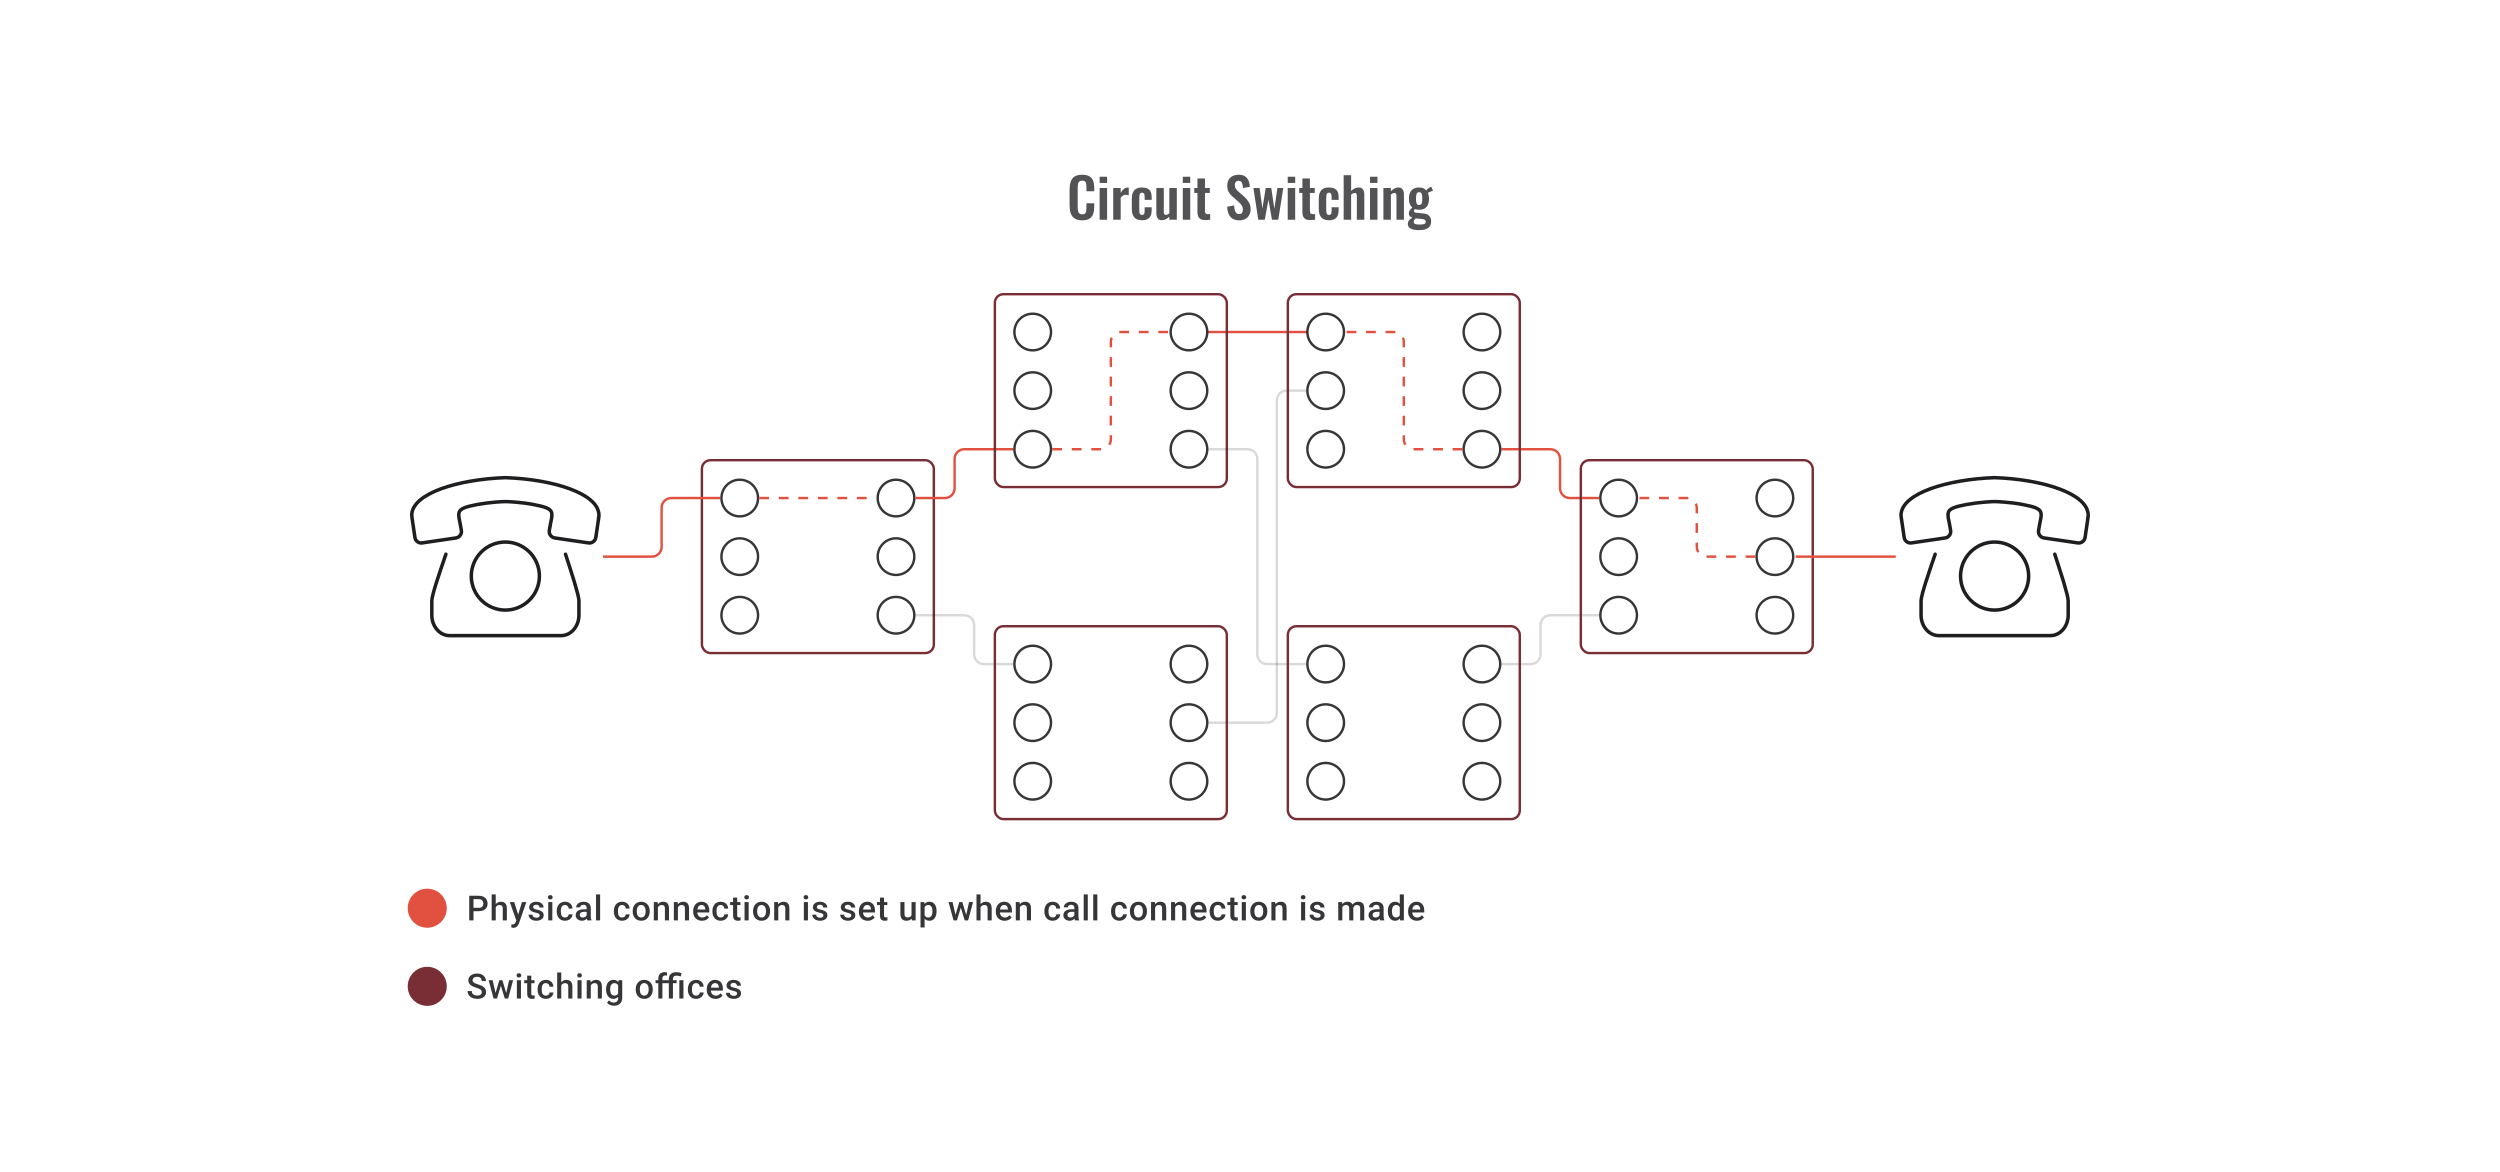 <svg width="1024" height="480" viewBox="0 0 1024 480" fill="none" xmlns="http://www.w3.org/2000/svg">
<g clip-path="url(#clip0_3508_962)">
<path d="M245.236 212.081L244.046 220.138C243.862 221.443 242.717 222.381 241.457 222.404H241.412C241.412 222.404 241.183 222.404 241.068 222.381L227.235 220.344C225.792 220.138 224.784 218.765 224.99 217.323C226.113 209.678 228.472 208.534 218.44 206.634C213.539 205.696 207.973 205.444 207.057 205.444H207.011H206.92C206.004 205.444 200.438 205.719 195.537 206.634C185.506 208.534 187.842 209.678 188.987 217.323C189.193 218.765 188.185 220.115 186.742 220.344L172.909 222.381C172.909 222.381 172.68 222.404 172.565 222.404H172.543C171.26 222.404 170.138 221.443 169.954 220.138L168.764 212.081C168.718 211.715 168.672 211.349 168.649 210.983C168.809 201.965 187.91 196.312 206.989 195.648C226.09 196.289 245.168 201.965 245.328 210.983C245.328 211.349 245.282 211.692 245.214 212.081H245.236ZM206.989 222.015C214.684 222.015 220.936 228.263 220.936 235.954C220.936 243.644 214.684 249.892 206.989 249.892C199.293 249.892 193.041 243.644 193.041 235.954C193.041 228.263 199.293 222.015 206.989 222.015V222.015Z" stroke="#1E1E21" stroke-width="1.44" stroke-miterlimit="22.93"/>
<path d="M231.632 227.004C234.06 234.466 237.129 243.804 237.129 246.093V251.975C237.129 256.576 233.854 260.352 229.846 260.352H184.154C180.146 260.352 176.871 256.576 176.871 251.975V246.093C176.871 243.781 180.078 234.466 182.643 227.004" stroke="#1E1E21" stroke-width="1.44" stroke-linecap="round" stroke-linejoin="round"/>
</g>
<g clip-path="url(#clip1_3508_962)">
<path d="M855.236 212.081L854.045 220.138C853.862 221.443 852.717 222.381 851.457 222.404H851.412C851.412 222.404 851.183 222.404 851.068 222.381L837.235 220.344C835.792 220.138 834.784 218.765 834.99 217.323C836.112 209.678 838.471 208.534 828.44 206.634C823.539 205.696 817.973 205.444 817.057 205.444H817.011H816.92C816.004 205.444 810.438 205.719 805.537 206.634C795.506 208.534 797.842 209.678 798.987 217.323C799.193 218.765 798.185 220.115 796.742 220.344L782.909 222.381C782.909 222.381 782.68 222.404 782.565 222.404H782.542C781.26 222.404 780.138 221.443 779.954 220.138L778.764 212.081C778.718 211.715 778.672 211.349 778.649 210.983C778.809 201.965 797.91 196.312 816.989 195.648C836.09 196.289 855.168 201.965 855.328 210.983C855.328 211.349 855.282 211.692 855.214 212.081H855.236ZM816.989 222.015C824.684 222.015 830.936 228.263 830.936 235.954C830.936 243.644 824.684 249.892 816.989 249.892C809.293 249.892 803.041 243.644 803.041 235.954C803.041 228.263 809.293 222.015 816.989 222.015V222.015Z" stroke="#1E1E21" stroke-width="1.44" stroke-miterlimit="22.93"/>
<path d="M841.632 227.004C844.06 234.466 847.129 243.804 847.129 246.093V251.975C847.129 256.576 843.854 260.352 839.846 260.352H794.154C790.146 260.352 786.871 256.576 786.871 251.975V246.093C786.871 243.781 790.078 234.466 792.643 227.004" stroke="#1E1E21" stroke-width="1.44" stroke-linecap="round" stroke-linejoin="round"/>
</g>
<rect x="287.5" y="188.5" width="95" height="79" rx="3.5" stroke="#792D35"/>
<circle cx="303" cy="204" r="7.5" stroke="#1E1E21" stroke-opacity="0.89"/>
<circle cx="367" cy="204" r="7.5" stroke="#1E1E21" stroke-opacity="0.89"/>
<circle cx="303" cy="228" r="7.5" stroke="#1E1E21" stroke-opacity="0.89"/>
<circle cx="367" cy="228" r="7.5" stroke="#1E1E21" stroke-opacity="0.89"/>
<circle cx="303" cy="252" r="7.5" stroke="#1E1E21" stroke-opacity="0.89"/>
<circle cx="367" cy="252" r="7.5" stroke="#1E1E21" stroke-opacity="0.89"/>
<path d="M311 204H359" stroke="#E25140" stroke-dasharray="4 4"/>
<path d="M375 204H387C389.209 204 391 202.209 391 200V188C391 185.791 392.791 184 395 184H415" stroke="#E25140"/>
<path d="M247 228H267C269.209 228 271 226.209 271 224V208C271 205.791 272.791 204 275 204H295" stroke="#E25140"/>
<path d="M655 204H643C640.791 204 639 202.209 639 200V188C639 185.791 637.209 184 635 184H615" stroke="#E25140"/>
<path d="M415 272H403C400.791 272 399 270.209 399 268V256C399 253.791 397.209 252 395 252H375" stroke="#1E1E21" stroke-opacity="0.17"/>
<path d="M615 272H627C629.209 272 631 270.209 631 268V256C631 253.791 632.791 252 635 252H655" stroke="#1E1E21" stroke-opacity="0.17"/>
<rect x="647.5" y="188.5" width="95" height="79" rx="3.5" stroke="#792D35"/>
<circle cx="663" cy="204" r="7.5" stroke="#1E1E21" stroke-opacity="0.89"/>
<circle cx="727" cy="204" r="7.5" stroke="#1E1E21" stroke-opacity="0.89"/>
<circle cx="663" cy="228" r="7.5" stroke="#1E1E21" stroke-opacity="0.89"/>
<circle cx="727" cy="228" r="7.5" stroke="#1E1E21" stroke-opacity="0.89"/>
<circle cx="663" cy="252" r="7.5" stroke="#1E1E21" stroke-opacity="0.89"/>
<circle cx="727" cy="252" r="7.5" stroke="#1E1E21" stroke-opacity="0.89"/>
<path d="M719 228H699C696.791 228 695 226.209 695 224V208C695 205.791 693.209 204 691 204H671" stroke="#E25140" stroke-dasharray="4 4"/>
<path d="M495 136H535" stroke="#E25140" stroke-linecap="square"/>
<path d="M736 228H776" stroke="#E25140" stroke-linecap="square"/>
<rect x="407.5" y="120.5" width="95" height="79" rx="3.5" stroke="#792D35"/>
<circle cx="423" cy="136" r="7.5" stroke="#1E1E21" stroke-opacity="0.89"/>
<circle cx="487" cy="136" r="7.5" stroke="#1E1E21" stroke-opacity="0.89"/>
<circle cx="423" cy="160" r="7.5" stroke="#1E1E21" stroke-opacity="0.89"/>
<circle cx="487" cy="160" r="7.5" stroke="#1E1E21" stroke-opacity="0.89"/>
<circle cx="423" cy="184" r="7.5" stroke="#1E1E21" stroke-opacity="0.89"/>
<circle cx="487" cy="184" r="7.5" stroke="#1E1E21" stroke-opacity="0.89"/>
<path d="M431 184H451C453.209 184 455 182.209 455 180V140C455 137.791 456.791 136 459 136H479" stroke="#E25140" stroke-dasharray="4 4"/>
<path d="M495 184H511C513.209 184 515 185.791 515 188V268C515 270.209 516.791 272 519 272H535" stroke="#1E1E21" stroke-opacity="0.17"/>
<path d="M535 160H527C524.791 160 523 161.791 523 164V292C523 294.209 521.209 296 519 296H495" stroke="#1E1E21" stroke-opacity="0.17"/>
<rect x="527.5" y="120.5" width="95" height="79" rx="3.5" stroke="#792D35"/>
<circle cx="543" cy="136" r="7.5" stroke="#1E1E21" stroke-opacity="0.89"/>
<circle cx="607" cy="136" r="7.5" stroke="#1E1E21" stroke-opacity="0.89"/>
<circle cx="543" cy="160" r="7.5" stroke="#1E1E21" stroke-opacity="0.89"/>
<circle cx="607" cy="160" r="7.5" stroke="#1E1E21" stroke-opacity="0.89"/>
<circle cx="543" cy="184" r="7.5" stroke="#1E1E21" stroke-opacity="0.89"/>
<circle cx="607" cy="184" r="7.5" stroke="#1E1E21" stroke-opacity="0.89"/>
<path d="M599 184H579C576.791 184 575 182.209 575 180V140C575 137.791 573.209 136 571 136H551" stroke="#E25140" stroke-dasharray="4 4"/>
<rect x="407.5" y="256.5" width="95" height="79" rx="3.5" stroke="#792D35"/>
<circle cx="423" cy="272" r="7.5" stroke="#1E1E21" stroke-opacity="0.89"/>
<circle cx="487" cy="272" r="7.5" stroke="#1E1E21" stroke-opacity="0.89"/>
<circle cx="423" cy="296" r="7.5" stroke="#1E1E21" stroke-opacity="0.89"/>
<circle cx="487" cy="296" r="7.5" stroke="#1E1E21" stroke-opacity="0.89"/>
<circle cx="423" cy="320" r="7.5" stroke="#1E1E21" stroke-opacity="0.89"/>
<circle cx="487" cy="320" r="7.5" stroke="#1E1E21" stroke-opacity="0.89"/>
<rect x="527.5" y="256.5" width="95" height="79" rx="3.5" stroke="#792D35"/>
<circle cx="543" cy="272" r="7.5" stroke="#1E1E21" stroke-opacity="0.89"/>
<circle cx="607" cy="272" r="7.5" stroke="#1E1E21" stroke-opacity="0.89"/>
<circle cx="543" cy="296" r="7.5" stroke="#1E1E21" stroke-opacity="0.89"/>
<circle cx="607" cy="296" r="7.5" stroke="#1E1E21" stroke-opacity="0.89"/>
<circle cx="543" cy="320" r="7.5" stroke="#1E1E21" stroke-opacity="0.89"/>
<circle cx="607" cy="320" r="7.5" stroke="#1E1E21" stroke-opacity="0.89"/>
<circle cx="175" cy="372" r="8" fill="#E25140"/>
<circle cx="175" cy="404" r="8" fill="#792D35"/>
<path d="M196.041 373.23H193.41V371.848H196.041C196.5 371.848 196.87 371.774 197.152 371.626C197.435 371.478 197.641 371.274 197.77 371.015C197.904 370.751 197.972 370.45 197.972 370.112C197.972 369.793 197.904 369.494 197.77 369.216C197.641 368.934 197.435 368.707 197.152 368.536C196.87 368.365 196.5 368.279 196.041 368.279H193.944V377H192.202V366.89H196.041C196.824 366.89 197.488 367.029 198.034 367.307C198.585 367.58 199.004 367.96 199.291 368.446C199.578 368.927 199.721 369.478 199.721 370.098C199.721 370.751 199.578 371.311 199.291 371.779C199.004 372.246 198.585 372.605 198.034 372.855C197.488 373.105 196.824 373.23 196.041 373.23ZM203.054 366.335V377H201.387V366.335H203.054ZM202.762 372.966L202.221 372.959C202.225 372.441 202.297 371.961 202.436 371.522C202.579 371.082 202.778 370.7 203.033 370.376C203.292 370.047 203.602 369.795 203.963 369.619C204.324 369.439 204.725 369.348 205.165 369.348C205.535 369.348 205.868 369.399 206.164 369.501C206.465 369.603 206.725 369.767 206.942 369.994C207.16 370.216 207.324 370.508 207.435 370.869C207.551 371.225 207.609 371.661 207.609 372.174V377H205.928V372.16C205.928 371.799 205.875 371.512 205.769 371.3C205.667 371.087 205.516 370.934 205.317 370.841C205.118 370.744 204.875 370.695 204.588 370.695C204.287 370.695 204.021 370.756 203.79 370.876C203.563 370.996 203.373 371.161 203.22 371.369C203.068 371.577 202.952 371.818 202.873 372.091C202.799 372.364 202.762 372.656 202.762 372.966ZM211.767 376.181L213.809 369.487H215.6L212.587 378.146C212.517 378.331 212.427 378.532 212.316 378.75C212.205 378.967 212.059 379.173 211.879 379.368C211.703 379.567 211.483 379.726 211.219 379.847C210.955 379.972 210.636 380.034 210.261 380.034C210.113 380.034 209.969 380.02 209.83 379.993C209.696 379.969 209.569 379.944 209.448 379.916L209.441 378.639C209.488 378.643 209.543 378.648 209.608 378.653C209.678 378.657 209.733 378.659 209.775 378.659C210.052 378.659 210.284 378.625 210.469 378.555C210.654 378.491 210.805 378.384 210.92 378.236C211.041 378.088 211.143 377.889 211.226 377.639L211.767 376.181ZM210.615 369.487L212.399 375.111L212.698 376.875L211.538 377.174L208.81 369.487H210.615ZM221.057 374.966C221.057 374.799 221.016 374.649 220.932 374.514C220.849 374.375 220.689 374.25 220.453 374.139C220.222 374.028 219.879 373.926 219.426 373.834C219.028 373.746 218.662 373.642 218.329 373.521C218 373.396 217.718 373.246 217.482 373.07C217.245 372.894 217.063 372.686 216.933 372.445C216.803 372.204 216.739 371.927 216.739 371.612C216.739 371.306 216.806 371.017 216.94 370.744C217.074 370.471 217.266 370.23 217.516 370.022C217.766 369.814 218.069 369.649 218.426 369.529C218.787 369.409 219.19 369.348 219.634 369.348C220.264 369.348 220.803 369.455 221.252 369.668C221.705 369.876 222.053 370.161 222.293 370.522C222.534 370.878 222.654 371.281 222.654 371.73H220.981C220.981 371.531 220.93 371.346 220.828 371.175C220.731 370.999 220.583 370.857 220.384 370.751C220.185 370.64 219.935 370.584 219.634 370.584C219.347 370.584 219.109 370.631 218.919 370.723C218.734 370.811 218.595 370.927 218.502 371.07C218.414 371.214 218.37 371.371 218.37 371.543C218.37 371.667 218.393 371.781 218.44 371.883C218.491 371.98 218.574 372.07 218.69 372.154C218.805 372.232 218.963 372.306 219.162 372.376C219.366 372.445 219.62 372.512 219.926 372.577C220.5 372.697 220.993 372.852 221.405 373.042C221.821 373.227 222.141 373.468 222.363 373.764C222.585 374.056 222.696 374.426 222.696 374.875C222.696 375.209 222.624 375.514 222.481 375.792C222.342 376.065 222.138 376.303 221.87 376.507C221.601 376.706 221.28 376.861 220.905 376.972C220.534 377.083 220.118 377.139 219.655 377.139C218.974 377.139 218.398 377.019 217.926 376.778C217.454 376.532 217.095 376.22 216.85 375.84C216.609 375.456 216.489 375.058 216.489 374.646H218.106C218.125 374.956 218.211 375.204 218.363 375.389C218.521 375.57 218.715 375.702 218.947 375.785C219.183 375.864 219.426 375.903 219.676 375.903C219.977 375.903 220.229 375.864 220.432 375.785C220.636 375.702 220.791 375.59 220.898 375.452C221.004 375.308 221.057 375.146 221.057 374.966ZM226.237 369.487V377H224.557V369.487H226.237ZM224.445 367.515C224.445 367.261 224.529 367.05 224.695 366.884C224.867 366.712 225.103 366.627 225.404 366.627C225.7 366.627 225.934 366.712 226.105 366.884C226.276 367.05 226.362 367.261 226.362 367.515C226.362 367.765 226.276 367.974 226.105 368.14C225.934 368.307 225.7 368.39 225.404 368.39C225.103 368.39 224.867 368.307 224.695 368.14C224.529 367.974 224.445 367.765 224.445 367.515ZM231.423 375.806C231.696 375.806 231.942 375.753 232.159 375.646C232.381 375.535 232.56 375.382 232.694 375.188C232.833 374.993 232.909 374.769 232.923 374.514H234.499C234.49 375 234.346 375.442 234.069 375.84C233.791 376.239 233.423 376.556 232.965 376.792C232.506 377.023 232 377.139 231.444 377.139C230.87 377.139 230.37 377.042 229.944 376.847C229.518 376.648 229.164 376.375 228.882 376.028C228.6 375.681 228.387 375.28 228.243 374.827C228.104 374.373 228.035 373.887 228.035 373.369V373.126C228.035 372.607 228.104 372.121 228.243 371.667C228.387 371.209 228.6 370.807 228.882 370.459C229.164 370.112 229.518 369.841 229.944 369.647C230.37 369.448 230.868 369.348 231.437 369.348C232.039 369.348 232.567 369.469 233.02 369.709C233.474 369.946 233.83 370.277 234.09 370.702C234.353 371.124 234.49 371.614 234.499 372.174H232.923C232.909 371.897 232.84 371.647 232.715 371.424C232.594 371.198 232.423 371.017 232.201 370.883C231.983 370.749 231.722 370.682 231.416 370.682C231.078 370.682 230.798 370.751 230.576 370.89C230.354 371.024 230.18 371.209 230.055 371.445C229.93 371.677 229.84 371.938 229.785 372.23C229.734 372.517 229.708 372.815 229.708 373.126V373.369C229.708 373.679 229.734 373.98 229.785 374.271C229.836 374.563 229.924 374.824 230.048 375.056C230.178 375.283 230.354 375.466 230.576 375.604C230.798 375.739 231.081 375.806 231.423 375.806ZM240.304 375.493V371.911C240.304 371.642 240.255 371.411 240.158 371.216C240.061 371.022 239.912 370.871 239.713 370.765C239.519 370.658 239.274 370.605 238.977 370.605C238.704 370.605 238.468 370.651 238.269 370.744C238.07 370.837 237.915 370.962 237.804 371.119C237.693 371.276 237.637 371.455 237.637 371.654H235.971C235.971 371.357 236.043 371.07 236.186 370.793C236.33 370.515 236.538 370.267 236.811 370.05C237.084 369.832 237.41 369.661 237.79 369.536C238.17 369.411 238.595 369.348 239.068 369.348C239.632 369.348 240.132 369.443 240.567 369.633C241.007 369.823 241.352 370.11 241.602 370.494C241.857 370.874 241.984 371.35 241.984 371.924V375.264C241.984 375.607 242.007 375.915 242.053 376.188C242.104 376.456 242.176 376.69 242.269 376.889V377H240.554C240.475 376.819 240.412 376.59 240.366 376.313C240.324 376.03 240.304 375.757 240.304 375.493ZM240.547 372.431L240.56 373.466H239.359C239.049 373.466 238.776 373.496 238.54 373.556C238.304 373.612 238.107 373.695 237.95 373.806C237.792 373.917 237.674 374.051 237.596 374.209C237.517 374.366 237.478 374.544 237.478 374.743C237.478 374.942 237.524 375.125 237.616 375.292C237.709 375.454 237.843 375.581 238.019 375.674C238.2 375.766 238.417 375.813 238.672 375.813C239.014 375.813 239.313 375.743 239.568 375.604C239.827 375.461 240.03 375.287 240.179 375.084C240.327 374.875 240.405 374.679 240.415 374.493L240.956 375.236C240.901 375.426 240.806 375.63 240.672 375.847C240.537 376.065 240.361 376.273 240.144 376.472C239.931 376.667 239.674 376.826 239.373 376.951C239.077 377.076 238.734 377.139 238.346 377.139C237.855 377.139 237.417 377.042 237.033 376.847C236.649 376.648 236.348 376.382 236.131 376.049C235.913 375.711 235.804 375.329 235.804 374.903C235.804 374.505 235.878 374.153 236.026 373.848C236.179 373.538 236.401 373.278 236.693 373.07C236.989 372.862 237.35 372.704 237.776 372.598C238.202 372.487 238.688 372.431 239.234 372.431H240.547ZM245.809 366.335V377H244.129V366.335H245.809ZM254.821 375.806C255.094 375.806 255.34 375.753 255.557 375.646C255.779 375.535 255.958 375.382 256.092 375.188C256.231 374.993 256.307 374.769 256.321 374.514H257.897C257.888 375 257.744 375.442 257.467 375.84C257.189 376.239 256.821 376.556 256.363 376.792C255.904 377.023 255.398 377.139 254.842 377.139C254.268 377.139 253.768 377.042 253.342 376.847C252.916 376.648 252.562 376.375 252.28 376.028C251.998 375.681 251.785 375.28 251.641 374.827C251.502 374.373 251.433 373.887 251.433 373.369V373.126C251.433 372.607 251.502 372.121 251.641 371.667C251.785 371.209 251.998 370.807 252.28 370.459C252.562 370.112 252.916 369.841 253.342 369.647C253.768 369.448 254.266 369.348 254.835 369.348C255.437 369.348 255.965 369.469 256.418 369.709C256.872 369.946 257.228 370.277 257.488 370.702C257.751 371.124 257.888 371.614 257.897 372.174H256.321C256.307 371.897 256.238 371.647 256.113 371.424C255.992 371.198 255.821 371.017 255.599 370.883C255.381 370.749 255.12 370.682 254.814 370.682C254.476 370.682 254.196 370.751 253.974 370.89C253.752 371.024 253.578 371.209 253.453 371.445C253.328 371.677 253.238 371.938 253.183 372.23C253.132 372.517 253.106 372.815 253.106 373.126V373.369C253.106 373.679 253.132 373.98 253.183 374.271C253.234 374.563 253.322 374.824 253.447 375.056C253.576 375.283 253.752 375.466 253.974 375.604C254.196 375.739 254.479 375.806 254.821 375.806ZM259.147 373.327V373.167C259.147 372.626 259.225 372.123 259.383 371.661C259.54 371.193 259.767 370.788 260.063 370.445C260.364 370.098 260.73 369.83 261.16 369.64C261.595 369.446 262.086 369.348 262.632 369.348C263.183 369.348 263.674 369.446 264.104 369.64C264.539 369.83 264.907 370.098 265.208 370.445C265.509 370.788 265.738 371.193 265.896 371.661C266.053 372.123 266.132 372.626 266.132 373.167V373.327C266.132 373.869 266.053 374.371 265.896 374.834C265.738 375.297 265.509 375.702 265.208 376.049C264.907 376.391 264.542 376.66 264.111 376.854C263.681 377.044 263.192 377.139 262.646 377.139C262.095 377.139 261.602 377.044 261.167 376.854C260.737 376.66 260.371 376.391 260.07 376.049C259.769 375.702 259.54 375.297 259.383 374.834C259.225 374.371 259.147 373.869 259.147 373.327ZM260.82 373.167V373.327C260.82 373.665 260.855 373.984 260.924 374.285C260.994 374.586 261.102 374.85 261.251 375.077C261.399 375.304 261.588 375.482 261.82 375.611C262.051 375.741 262.327 375.806 262.646 375.806C262.956 375.806 263.225 375.741 263.452 375.611C263.683 375.482 263.873 375.304 264.021 375.077C264.169 374.85 264.278 374.586 264.347 374.285C264.421 373.984 264.458 373.665 264.458 373.327V373.167C264.458 372.834 264.421 372.519 264.347 372.223C264.278 371.922 264.167 371.656 264.014 371.424C263.866 371.193 263.676 371.013 263.445 370.883C263.218 370.749 262.947 370.682 262.632 370.682C262.318 370.682 262.044 370.749 261.813 370.883C261.586 371.013 261.399 371.193 261.251 371.424C261.102 371.656 260.994 371.922 260.924 372.223C260.855 372.519 260.82 372.834 260.82 373.167ZM269.478 371.091V377H267.805V369.487H269.381L269.478 371.091ZM269.18 372.966L268.638 372.959C268.643 372.427 268.717 371.938 268.86 371.494C269.008 371.05 269.212 370.668 269.471 370.348C269.735 370.029 270.05 369.784 270.416 369.612C270.781 369.436 271.189 369.348 271.638 369.348C271.999 369.348 272.325 369.399 272.617 369.501C272.913 369.598 273.165 369.758 273.373 369.98C273.586 370.202 273.748 370.492 273.859 370.848C273.971 371.2 274.026 371.633 274.026 372.147V377H272.346V372.14C272.346 371.779 272.293 371.494 272.186 371.286C272.084 371.073 271.934 370.922 271.735 370.834C271.54 370.742 271.297 370.695 271.006 370.695C270.719 370.695 270.462 370.756 270.235 370.876C270.008 370.996 269.816 371.161 269.659 371.369C269.506 371.577 269.388 371.818 269.305 372.091C269.221 372.364 269.18 372.656 269.18 372.966ZM277.678 371.091V377H276.005V369.487H277.581L277.678 371.091ZM277.379 372.966L276.838 372.959C276.842 372.427 276.917 371.938 277.06 371.494C277.208 371.05 277.412 370.668 277.671 370.348C277.935 370.029 278.25 369.784 278.615 369.612C278.981 369.436 279.388 369.348 279.837 369.348C280.198 369.348 280.525 369.399 280.816 369.501C281.113 369.598 281.365 369.758 281.573 369.98C281.786 370.202 281.948 370.492 282.059 370.848C282.17 371.2 282.226 371.633 282.226 372.147V377H280.546V372.14C280.546 371.779 280.492 371.494 280.386 371.286C280.284 371.073 280.134 370.922 279.935 370.834C279.74 370.742 279.497 370.695 279.206 370.695C278.919 370.695 278.662 370.756 278.435 370.876C278.208 370.996 278.016 371.161 277.859 371.369C277.706 371.577 277.588 371.818 277.504 372.091C277.421 372.364 277.379 372.656 277.379 372.966ZM287.53 377.139C286.975 377.139 286.473 377.049 286.024 376.868C285.579 376.683 285.2 376.426 284.885 376.097C284.575 375.769 284.336 375.382 284.17 374.938C284.003 374.493 283.92 374.014 283.92 373.501V373.223C283.92 372.635 284.005 372.103 284.177 371.626C284.348 371.149 284.586 370.742 284.892 370.404C285.197 370.061 285.558 369.8 285.975 369.619C286.392 369.439 286.843 369.348 287.329 369.348C287.866 369.348 288.336 369.439 288.738 369.619C289.141 369.8 289.474 370.054 289.738 370.383C290.007 370.707 290.206 371.094 290.335 371.543C290.47 371.992 290.537 372.487 290.537 373.028V373.744H284.732V372.542H288.884V372.41C288.875 372.11 288.815 371.827 288.704 371.563C288.597 371.3 288.433 371.087 288.211 370.925C287.989 370.763 287.692 370.682 287.322 370.682C287.044 370.682 286.797 370.742 286.579 370.862C286.366 370.978 286.188 371.147 286.044 371.369C285.901 371.591 285.79 371.86 285.711 372.174C285.637 372.485 285.6 372.834 285.6 373.223V373.501C285.6 373.829 285.644 374.135 285.732 374.417C285.825 374.695 285.959 374.938 286.135 375.146C286.311 375.354 286.524 375.519 286.774 375.639C287.023 375.755 287.308 375.813 287.628 375.813C288.03 375.813 288.389 375.732 288.704 375.57C289.019 375.408 289.292 375.179 289.523 374.882L290.405 375.736C290.243 375.972 290.032 376.199 289.773 376.417C289.514 376.63 289.197 376.803 288.822 376.938C288.451 377.072 288.021 377.139 287.53 377.139ZM295.196 375.806C295.469 375.806 295.714 375.753 295.932 375.646C296.154 375.535 296.332 375.382 296.466 375.188C296.605 374.993 296.681 374.769 296.695 374.514H298.271C298.262 375 298.119 375.442 297.841 375.84C297.563 376.239 297.195 376.556 296.737 376.792C296.279 377.023 295.772 377.139 295.216 377.139C294.642 377.139 294.142 377.042 293.717 376.847C293.291 376.648 292.937 376.375 292.654 376.028C292.372 375.681 292.159 375.28 292.015 374.827C291.877 374.373 291.807 373.887 291.807 373.369V373.126C291.807 372.607 291.877 372.121 292.015 371.667C292.159 371.209 292.372 370.807 292.654 370.459C292.937 370.112 293.291 369.841 293.717 369.647C294.142 369.448 294.64 369.348 295.209 369.348C295.811 369.348 296.339 369.469 296.793 369.709C297.246 369.946 297.603 370.277 297.862 370.702C298.126 371.124 298.262 371.614 298.271 372.174H296.695C296.681 371.897 296.612 371.647 296.487 371.424C296.367 371.198 296.195 371.017 295.973 370.883C295.756 370.749 295.494 370.682 295.189 370.682C294.851 370.682 294.571 370.751 294.348 370.89C294.126 371.024 293.953 371.209 293.828 371.445C293.703 371.677 293.612 371.938 293.557 372.23C293.506 372.517 293.481 372.815 293.481 373.126V373.369C293.481 373.679 293.506 373.98 293.557 374.271C293.608 374.563 293.696 374.824 293.821 375.056C293.95 375.283 294.126 375.466 294.348 375.604C294.571 375.739 294.853 375.806 295.196 375.806ZM303.284 369.487V370.709H299.049V369.487H303.284ZM300.271 367.647H301.944V374.924C301.944 375.155 301.977 375.334 302.041 375.459C302.111 375.579 302.206 375.66 302.326 375.702C302.446 375.743 302.588 375.764 302.75 375.764C302.865 375.764 302.976 375.757 303.083 375.743C303.189 375.729 303.275 375.715 303.34 375.702L303.347 376.979C303.208 377.021 303.046 377.058 302.861 377.09C302.68 377.123 302.472 377.139 302.236 377.139C301.852 377.139 301.511 377.072 301.215 376.938C300.919 376.799 300.687 376.574 300.521 376.264C300.354 375.954 300.271 375.542 300.271 375.028V367.647ZM306.652 369.487V377H304.971V369.487H306.652ZM304.86 367.515C304.86 367.261 304.943 367.05 305.11 366.884C305.281 366.712 305.517 366.627 305.818 366.627C306.115 366.627 306.348 366.712 306.52 366.884C306.691 367.05 306.777 367.261 306.777 367.515C306.777 367.765 306.691 367.974 306.52 368.14C306.348 368.307 306.115 368.39 305.818 368.39C305.517 368.39 305.281 368.307 305.11 368.14C304.943 367.974 304.86 367.765 304.86 367.515ZM308.45 373.327V373.167C308.45 372.626 308.528 372.123 308.686 371.661C308.843 371.193 309.07 370.788 309.366 370.445C309.667 370.098 310.033 369.83 310.463 369.64C310.898 369.446 311.389 369.348 311.935 369.348C312.486 369.348 312.977 369.446 313.407 369.64C313.842 369.83 314.21 370.098 314.511 370.445C314.812 370.788 315.041 371.193 315.199 371.661C315.356 372.123 315.435 372.626 315.435 373.167V373.327C315.435 373.869 315.356 374.371 315.199 374.834C315.041 375.297 314.812 375.702 314.511 376.049C314.21 376.391 313.845 376.66 313.414 376.854C312.984 377.044 312.495 377.139 311.949 377.139C311.398 377.139 310.905 377.044 310.47 376.854C310.04 376.66 309.674 376.391 309.373 376.049C309.072 375.702 308.843 375.297 308.686 374.834C308.528 374.371 308.45 373.869 308.45 373.327ZM310.123 373.167V373.327C310.123 373.665 310.158 373.984 310.227 374.285C310.297 374.586 310.405 374.85 310.553 375.077C310.702 375.304 310.891 375.482 311.123 375.611C311.354 375.741 311.63 375.806 311.949 375.806C312.259 375.806 312.528 375.741 312.754 375.611C312.986 375.482 313.176 375.304 313.324 375.077C313.472 374.85 313.581 374.586 313.65 374.285C313.724 373.984 313.761 373.665 313.761 373.327V373.167C313.761 372.834 313.724 372.519 313.65 372.223C313.581 371.922 313.47 371.656 313.317 371.424C313.169 371.193 312.979 371.013 312.748 370.883C312.521 370.749 312.25 370.682 311.935 370.682C311.62 370.682 311.347 370.749 311.116 370.883C310.889 371.013 310.702 371.193 310.553 371.424C310.405 371.656 310.297 371.922 310.227 372.223C310.158 372.519 310.123 372.834 310.123 373.167ZM318.781 371.091V377H317.108V369.487H318.684L318.781 371.091ZM318.482 372.966L317.941 372.959C317.945 372.427 318.02 371.938 318.163 371.494C318.311 371.05 318.515 370.668 318.774 370.348C319.038 370.029 319.353 369.784 319.718 369.612C320.084 369.436 320.491 369.348 320.94 369.348C321.301 369.348 321.628 369.399 321.919 369.501C322.216 369.598 322.468 369.758 322.676 369.98C322.889 370.202 323.051 370.492 323.162 370.848C323.273 371.2 323.329 371.633 323.329 372.147V377H321.649V372.14C321.649 371.779 321.595 371.494 321.489 371.286C321.387 371.073 321.237 370.922 321.038 370.834C320.843 370.742 320.6 370.695 320.309 370.695C320.022 370.695 319.765 370.756 319.538 370.876C319.311 370.996 319.119 371.161 318.962 371.369C318.809 371.577 318.691 371.818 318.607 372.091C318.524 372.364 318.482 372.656 318.482 372.966ZM330.938 369.487V377H329.258V369.487H330.938ZM329.147 367.515C329.147 367.261 329.23 367.05 329.397 366.884C329.568 366.712 329.804 366.627 330.105 366.627C330.401 366.627 330.635 366.712 330.806 366.884C330.978 367.05 331.063 367.261 331.063 367.515C331.063 367.765 330.978 367.974 330.806 368.14C330.635 368.307 330.401 368.39 330.105 368.39C329.804 368.39 329.568 368.307 329.397 368.14C329.23 367.974 329.147 367.765 329.147 367.515ZM337.27 374.966C337.27 374.799 337.229 374.649 337.145 374.514C337.062 374.375 336.902 374.25 336.666 374.139C336.435 374.028 336.092 373.926 335.639 373.834C335.241 373.746 334.875 373.642 334.542 373.521C334.213 373.396 333.931 373.246 333.695 373.07C333.458 372.894 333.276 372.686 333.146 372.445C333.016 372.204 332.952 371.927 332.952 371.612C332.952 371.306 333.019 371.017 333.153 370.744C333.287 370.471 333.479 370.23 333.729 370.022C333.979 369.814 334.282 369.649 334.639 369.529C335 369.409 335.403 369.348 335.847 369.348C336.476 369.348 337.016 369.455 337.465 369.668C337.918 369.876 338.266 370.161 338.506 370.522C338.747 370.878 338.867 371.281 338.867 371.73H337.194C337.194 371.531 337.143 371.346 337.041 371.175C336.944 370.999 336.796 370.857 336.597 370.751C336.398 370.64 336.148 370.584 335.847 370.584C335.56 370.584 335.322 370.631 335.132 370.723C334.947 370.811 334.808 370.927 334.715 371.07C334.627 371.214 334.583 371.371 334.583 371.543C334.583 371.667 334.606 371.781 334.653 371.883C334.704 371.98 334.787 372.07 334.903 372.154C335.018 372.232 335.176 372.306 335.375 372.376C335.578 372.445 335.833 372.512 336.139 372.577C336.713 372.697 337.206 372.852 337.618 373.042C338.034 373.227 338.354 373.468 338.576 373.764C338.798 374.056 338.909 374.426 338.909 374.875C338.909 375.209 338.837 375.514 338.694 375.792C338.555 376.065 338.351 376.303 338.083 376.507C337.814 376.706 337.493 376.861 337.118 376.972C336.747 377.083 336.331 377.139 335.868 377.139C335.187 377.139 334.611 377.019 334.139 376.778C333.667 376.532 333.308 376.22 333.063 375.84C332.822 375.456 332.702 375.058 332.702 374.646H334.319C334.338 374.956 334.424 375.204 334.576 375.389C334.734 375.57 334.928 375.702 335.16 375.785C335.396 375.864 335.639 375.903 335.889 375.903C336.189 375.903 336.442 375.864 336.645 375.785C336.849 375.702 337.004 375.59 337.111 375.452C337.217 375.308 337.27 375.146 337.27 374.966ZM348.699 374.966C348.699 374.799 348.657 374.649 348.574 374.514C348.49 374.375 348.331 374.25 348.094 374.139C347.863 374.028 347.521 373.926 347.067 373.834C346.669 373.746 346.303 373.642 345.97 373.521C345.641 373.396 345.359 373.246 345.123 373.07C344.887 372.894 344.704 372.686 344.574 372.445C344.445 372.204 344.38 371.927 344.38 371.612C344.38 371.306 344.447 371.017 344.581 370.744C344.715 370.471 344.907 370.23 345.157 370.022C345.407 369.814 345.711 369.649 346.067 369.529C346.428 369.409 346.831 369.348 347.275 369.348C347.905 369.348 348.444 369.455 348.893 369.668C349.347 369.876 349.694 370.161 349.934 370.522C350.175 370.878 350.296 371.281 350.296 371.73H348.622C348.622 371.531 348.571 371.346 348.469 371.175C348.372 370.999 348.224 370.857 348.025 370.751C347.826 370.64 347.576 370.584 347.275 370.584C346.988 370.584 346.75 370.631 346.56 370.723C346.375 370.811 346.236 370.927 346.143 371.07C346.055 371.214 346.011 371.371 346.011 371.543C346.011 371.667 346.035 371.781 346.081 371.883C346.132 371.98 346.215 372.07 346.331 372.154C346.447 372.232 346.604 372.306 346.803 372.376C347.007 372.445 347.261 372.512 347.567 372.577C348.141 372.697 348.634 372.852 349.046 373.042C349.462 373.227 349.782 373.468 350.004 373.764C350.226 374.056 350.337 374.426 350.337 374.875C350.337 375.209 350.265 375.514 350.122 375.792C349.983 376.065 349.779 376.303 349.511 376.507C349.242 376.706 348.921 376.861 348.546 376.972C348.175 377.083 347.759 377.139 347.296 377.139C346.616 377.139 346.039 377.019 345.567 376.778C345.095 376.532 344.736 376.22 344.491 375.84C344.25 375.456 344.13 375.058 344.13 374.646H345.748C345.766 374.956 345.852 375.204 346.005 375.389C346.162 375.57 346.356 375.702 346.588 375.785C346.824 375.864 347.067 375.903 347.317 375.903C347.618 375.903 347.87 375.864 348.074 375.785C348.277 375.702 348.432 375.59 348.539 375.452C348.645 375.308 348.699 375.146 348.699 374.966ZM355.399 377.139C354.843 377.139 354.341 377.049 353.892 376.868C353.448 376.683 353.068 376.426 352.753 376.097C352.443 375.769 352.205 375.382 352.038 374.938C351.871 374.493 351.788 374.014 351.788 373.501V373.223C351.788 372.635 351.874 372.103 352.045 371.626C352.216 371.149 352.455 370.742 352.76 370.404C353.066 370.061 353.427 369.8 353.843 369.619C354.26 369.439 354.711 369.348 355.197 369.348C355.734 369.348 356.204 369.439 356.607 369.619C357.009 369.8 357.343 370.054 357.607 370.383C357.875 370.707 358.074 371.094 358.204 371.543C358.338 371.992 358.405 372.487 358.405 373.028V373.744H352.6V372.542H356.753V372.41C356.743 372.11 356.683 371.827 356.572 371.563C356.466 371.3 356.301 371.087 356.079 370.925C355.857 370.763 355.561 370.682 355.19 370.682C354.913 370.682 354.665 370.742 354.447 370.862C354.234 370.978 354.056 371.147 353.913 371.369C353.769 371.591 353.658 371.86 353.579 372.174C353.505 372.485 353.468 372.834 353.468 373.223V373.501C353.468 373.829 353.512 374.135 353.6 374.417C353.693 374.695 353.827 374.938 354.003 375.146C354.179 375.354 354.392 375.519 354.642 375.639C354.892 375.755 355.176 375.813 355.496 375.813C355.899 375.813 356.257 375.732 356.572 375.57C356.887 375.408 357.16 375.179 357.391 374.882L358.273 375.736C358.111 375.972 357.901 376.199 357.641 376.417C357.382 376.63 357.065 376.803 356.69 376.938C356.32 377.072 355.889 377.139 355.399 377.139ZM363.439 369.487V370.709H359.203V369.487H363.439ZM360.425 367.647H362.099V374.924C362.099 375.155 362.131 375.334 362.196 375.459C362.265 375.579 362.36 375.66 362.481 375.702C362.601 375.743 362.742 375.764 362.904 375.764C363.02 375.764 363.131 375.757 363.237 375.743C363.344 375.729 363.43 375.715 363.494 375.702L363.501 376.979C363.362 377.021 363.2 377.058 363.015 377.09C362.835 377.123 362.626 377.139 362.39 377.139C362.006 377.139 361.666 377.072 361.37 376.938C361.073 376.799 360.842 376.574 360.675 376.264C360.509 375.954 360.425 375.542 360.425 375.028V367.647ZM373.36 375.229V369.487H375.041V377H373.457L373.36 375.229ZM373.596 373.667L374.159 373.653C374.159 374.158 374.103 374.623 373.992 375.049C373.881 375.47 373.71 375.838 373.478 376.153C373.247 376.463 372.951 376.706 372.59 376.882C372.228 377.053 371.796 377.139 371.291 377.139C370.925 377.139 370.59 377.086 370.284 376.979C369.979 376.873 369.715 376.708 369.493 376.486C369.275 376.264 369.106 375.975 368.986 375.618C368.866 375.262 368.805 374.836 368.805 374.341V369.487H370.479V374.355C370.479 374.628 370.511 374.857 370.576 375.042C370.641 375.222 370.729 375.368 370.84 375.479C370.951 375.59 371.081 375.669 371.229 375.715C371.377 375.762 371.534 375.785 371.701 375.785C372.178 375.785 372.553 375.692 372.826 375.507C373.103 375.317 373.3 375.063 373.416 374.743C373.536 374.424 373.596 374.065 373.596 373.667ZM378.72 370.932V379.888H377.047V369.487H378.588L378.72 370.932ZM383.615 373.174V373.32C383.615 373.866 383.551 374.373 383.421 374.841C383.296 375.304 383.108 375.709 382.858 376.056C382.613 376.398 382.31 376.664 381.949 376.854C381.588 377.044 381.171 377.139 380.699 377.139C380.232 377.139 379.822 377.053 379.47 376.882C379.123 376.706 378.829 376.458 378.588 376.139C378.348 375.82 378.153 375.445 378.005 375.014C377.862 374.579 377.76 374.102 377.7 373.584V373.021C377.76 372.471 377.862 371.971 378.005 371.522C378.153 371.073 378.348 370.686 378.588 370.362C378.829 370.038 379.123 369.788 379.47 369.612C379.817 369.436 380.222 369.348 380.685 369.348C381.157 369.348 381.576 369.441 381.942 369.626C382.308 369.807 382.615 370.066 382.865 370.404C383.115 370.737 383.303 371.14 383.428 371.612C383.553 372.079 383.615 372.6 383.615 373.174ZM381.942 373.32V373.174C381.942 372.827 381.91 372.505 381.845 372.209C381.78 371.908 381.678 371.644 381.539 371.418C381.4 371.191 381.222 371.015 381.005 370.89C380.792 370.76 380.535 370.695 380.234 370.695C379.938 370.695 379.683 370.746 379.47 370.848C379.257 370.945 379.079 371.082 378.935 371.258C378.792 371.434 378.681 371.64 378.602 371.876C378.524 372.107 378.468 372.36 378.436 372.633V373.98C378.491 374.313 378.586 374.618 378.72 374.896C378.854 375.174 379.044 375.396 379.29 375.563C379.54 375.725 379.859 375.806 380.248 375.806C380.549 375.806 380.806 375.741 381.019 375.611C381.231 375.482 381.405 375.304 381.539 375.077C381.678 374.845 381.78 374.579 381.845 374.278C381.91 373.977 381.942 373.658 381.942 373.32ZM391.19 375.334L392.926 369.487H393.995L393.703 371.237L391.954 377H390.996L391.19 375.334ZM390.169 369.487L391.523 375.361L391.634 377H390.565L388.531 369.487H390.169ZM395.62 375.292L396.932 369.487H398.564L396.536 377H395.467L395.62 375.292ZM394.176 369.487L395.891 375.264L396.106 377H395.148L393.377 371.23L393.086 369.487H394.176ZM401.639 366.335V377H399.973V366.335H401.639ZM401.348 372.966L400.806 372.959C400.811 372.441 400.883 371.961 401.021 371.522C401.165 371.082 401.364 370.7 401.619 370.376C401.878 370.047 402.188 369.795 402.549 369.619C402.91 369.439 403.31 369.348 403.75 369.348C404.121 369.348 404.454 369.399 404.75 369.501C405.051 369.603 405.31 369.767 405.528 369.994C405.745 370.216 405.91 370.508 406.021 370.869C406.136 371.225 406.194 371.661 406.194 372.174V377H404.514V372.16C404.514 371.799 404.461 371.512 404.354 371.3C404.252 371.087 404.102 370.934 403.903 370.841C403.704 370.744 403.461 370.695 403.174 370.695C402.873 370.695 402.607 370.756 402.375 370.876C402.149 370.996 401.959 371.161 401.806 371.369C401.653 371.577 401.538 371.818 401.459 372.091C401.385 372.364 401.348 372.656 401.348 372.966ZM411.485 377.139C410.929 377.139 410.427 377.049 409.978 376.868C409.534 376.683 409.154 376.426 408.839 376.097C408.529 375.769 408.291 375.382 408.124 374.938C407.958 374.493 407.874 374.014 407.874 373.501V373.223C407.874 372.635 407.96 372.103 408.131 371.626C408.302 371.149 408.541 370.742 408.846 370.404C409.152 370.061 409.513 369.8 409.93 369.619C410.346 369.439 410.797 369.348 411.284 369.348C411.82 369.348 412.29 369.439 412.693 369.619C413.096 369.8 413.429 370.054 413.693 370.383C413.961 370.707 414.16 371.094 414.29 371.543C414.424 371.992 414.491 372.487 414.491 373.028V373.744H408.687V372.542H412.839V372.41C412.83 372.11 412.769 371.827 412.658 371.563C412.552 371.3 412.388 371.087 412.165 370.925C411.943 370.763 411.647 370.682 411.277 370.682C410.999 370.682 410.751 370.742 410.534 370.862C410.321 370.978 410.142 371.147 409.999 371.369C409.855 371.591 409.744 371.86 409.666 372.174C409.592 372.485 409.555 372.834 409.555 373.223V373.501C409.555 373.829 409.599 374.135 409.687 374.417C409.779 374.695 409.913 374.938 410.089 375.146C410.265 375.354 410.478 375.519 410.728 375.639C410.978 375.755 411.263 375.813 411.582 375.813C411.985 375.813 412.344 375.732 412.658 375.57C412.973 375.408 413.246 375.179 413.478 374.882L414.359 375.736C414.197 375.972 413.987 376.199 413.728 376.417C413.468 376.63 413.151 376.803 412.776 376.938C412.406 377.072 411.976 377.139 411.485 377.139ZM417.741 371.091V377H416.067V369.487H417.643L417.741 371.091ZM417.442 372.966L416.9 372.959C416.905 372.427 416.979 371.938 417.123 371.494C417.271 371.05 417.474 370.668 417.734 370.348C417.997 370.029 418.312 369.784 418.678 369.612C419.044 369.436 419.451 369.348 419.9 369.348C420.261 369.348 420.587 369.399 420.879 369.501C421.175 369.598 421.427 369.758 421.636 369.98C421.849 370.202 422.011 370.492 422.122 370.848C422.233 371.2 422.288 371.633 422.288 372.147V377H420.608V372.14C420.608 371.779 420.555 371.494 420.448 371.286C420.347 371.073 420.196 370.922 419.997 370.834C419.803 370.742 419.56 370.695 419.268 370.695C418.981 370.695 418.724 370.756 418.497 370.876C418.271 370.996 418.078 371.161 417.921 371.369C417.768 371.577 417.65 371.818 417.567 372.091C417.484 372.364 417.442 372.656 417.442 372.966ZM431.175 375.806C431.448 375.806 431.694 375.753 431.911 375.646C432.134 375.535 432.312 375.382 432.446 375.188C432.585 374.993 432.661 374.769 432.675 374.514H434.251C434.242 375 434.099 375.442 433.821 375.84C433.543 376.239 433.175 376.556 432.717 376.792C432.259 377.023 431.752 377.139 431.196 377.139C430.622 377.139 430.122 377.042 429.696 376.847C429.271 376.648 428.916 376.375 428.634 376.028C428.352 375.681 428.139 375.28 427.995 374.827C427.856 374.373 427.787 373.887 427.787 373.369V373.126C427.787 372.607 427.856 372.121 427.995 371.667C428.139 371.209 428.352 370.807 428.634 370.459C428.916 370.112 429.271 369.841 429.696 369.647C430.122 369.448 430.62 369.348 431.189 369.348C431.791 369.348 432.319 369.469 432.772 369.709C433.226 369.946 433.582 370.277 433.842 370.702C434.105 371.124 434.242 371.614 434.251 372.174H432.675C432.661 371.897 432.592 371.647 432.467 371.424C432.347 371.198 432.175 371.017 431.953 370.883C431.735 370.749 431.474 370.682 431.168 370.682C430.831 370.682 430.55 370.751 430.328 370.89C430.106 371.024 429.933 371.209 429.808 371.445C429.683 371.677 429.592 371.938 429.537 372.23C429.486 372.517 429.46 372.815 429.46 373.126V373.369C429.46 373.679 429.486 373.98 429.537 374.271C429.588 374.563 429.676 374.824 429.801 375.056C429.93 375.283 430.106 375.466 430.328 375.604C430.55 375.739 430.833 375.806 431.175 375.806ZM440.056 375.493V371.911C440.056 371.642 440.007 371.411 439.91 371.216C439.813 371.022 439.665 370.871 439.465 370.765C439.271 370.658 439.026 370.605 438.73 370.605C438.456 370.605 438.22 370.651 438.021 370.744C437.822 370.837 437.667 370.962 437.556 371.119C437.445 371.276 437.389 371.455 437.389 371.654H435.723C435.723 371.357 435.795 371.07 435.938 370.793C436.082 370.515 436.29 370.267 436.563 370.05C436.836 369.832 437.163 369.661 437.542 369.536C437.922 369.411 438.348 369.348 438.82 369.348C439.384 369.348 439.884 369.443 440.32 369.633C440.759 369.823 441.104 370.11 441.354 370.494C441.609 370.874 441.736 371.35 441.736 371.924V375.264C441.736 375.607 441.759 375.915 441.805 376.188C441.856 376.456 441.928 376.69 442.021 376.889V377H440.306C440.227 376.819 440.164 376.59 440.118 376.313C440.077 376.03 440.056 375.757 440.056 375.493ZM440.299 372.431L440.313 373.466H439.111C438.801 373.466 438.528 373.496 438.292 373.556C438.056 373.612 437.859 373.695 437.702 373.806C437.545 373.917 437.426 374.051 437.348 374.209C437.269 374.366 437.23 374.544 437.23 374.743C437.23 374.942 437.276 375.125 437.369 375.292C437.461 375.454 437.595 375.581 437.771 375.674C437.952 375.766 438.169 375.813 438.424 375.813C438.767 375.813 439.065 375.743 439.32 375.604C439.579 375.461 439.783 375.287 439.931 375.084C440.079 374.875 440.158 374.679 440.167 374.493L440.708 375.236C440.653 375.426 440.558 375.63 440.424 375.847C440.289 376.065 440.114 376.273 439.896 376.472C439.683 376.667 439.426 376.826 439.125 376.951C438.829 377.076 438.486 377.139 438.098 377.139C437.607 377.139 437.17 377.042 436.785 376.847C436.401 376.648 436.1 376.382 435.883 376.049C435.665 375.711 435.556 375.329 435.556 374.903C435.556 374.505 435.63 374.153 435.779 373.848C435.931 373.538 436.154 373.278 436.445 373.07C436.741 372.862 437.102 372.704 437.528 372.598C437.954 372.487 438.44 372.431 438.986 372.431H440.299ZM445.561 366.335V377H443.881V366.335H445.561ZM449.47 366.335V377H447.79V366.335H449.47ZM458.482 375.806C458.755 375.806 459.001 375.753 459.218 375.646C459.44 375.535 459.619 375.382 459.753 375.188C459.892 374.993 459.968 374.769 459.982 374.514H461.558C461.549 375 461.405 375.442 461.128 375.84C460.85 376.239 460.482 376.556 460.024 376.792C459.565 377.023 459.059 377.139 458.503 377.139C457.929 377.139 457.429 377.042 457.003 376.847C456.577 376.648 456.223 376.375 455.941 376.028C455.659 375.681 455.446 375.28 455.302 374.827C455.163 374.373 455.094 373.887 455.094 373.369V373.126C455.094 372.607 455.163 372.121 455.302 371.667C455.446 371.209 455.659 370.807 455.941 370.459C456.223 370.112 456.577 369.841 457.003 369.647C457.429 369.448 457.927 369.348 458.496 369.348C459.098 369.348 459.626 369.469 460.079 369.709C460.533 369.946 460.889 370.277 461.148 370.702C461.412 371.124 461.549 371.614 461.558 372.174H459.982C459.968 371.897 459.899 371.647 459.774 371.424C459.653 371.198 459.482 371.017 459.26 370.883C459.042 370.749 458.781 370.682 458.475 370.682C458.137 370.682 457.857 370.751 457.635 370.89C457.413 371.024 457.239 371.209 457.114 371.445C456.989 371.677 456.899 371.938 456.844 372.23C456.793 372.517 456.767 372.815 456.767 373.126V373.369C456.767 373.679 456.793 373.98 456.844 374.271C456.895 374.563 456.982 374.824 457.107 375.056C457.237 375.283 457.413 375.466 457.635 375.604C457.857 375.739 458.14 375.806 458.482 375.806ZM462.808 373.327V373.167C462.808 372.626 462.886 372.123 463.044 371.661C463.201 371.193 463.428 370.788 463.724 370.445C464.025 370.098 464.391 369.83 464.821 369.64C465.256 369.446 465.747 369.348 466.293 369.348C466.844 369.348 467.335 369.446 467.765 369.64C468.2 369.83 468.568 370.098 468.869 370.445C469.17 370.788 469.399 371.193 469.557 371.661C469.714 372.123 469.793 372.626 469.793 373.167V373.327C469.793 373.869 469.714 374.371 469.557 374.834C469.399 375.297 469.17 375.702 468.869 376.049C468.568 376.391 468.203 376.66 467.772 376.854C467.342 377.044 466.853 377.139 466.307 377.139C465.756 377.139 465.263 377.044 464.828 376.854C464.398 376.66 464.032 376.391 463.731 376.049C463.43 375.702 463.201 375.297 463.044 374.834C462.886 374.371 462.808 373.869 462.808 373.327ZM464.481 373.167V373.327C464.481 373.665 464.516 373.984 464.585 374.285C464.655 374.586 464.763 374.85 464.912 375.077C465.06 375.304 465.249 375.482 465.481 375.611C465.712 375.741 465.988 375.806 466.307 375.806C466.617 375.806 466.886 375.741 467.113 375.611C467.344 375.482 467.534 375.304 467.682 375.077C467.83 374.85 467.939 374.586 468.008 374.285C468.082 373.984 468.119 373.665 468.119 373.327V373.167C468.119 372.834 468.082 372.519 468.008 372.223C467.939 371.922 467.828 371.656 467.675 371.424C467.527 371.193 467.337 371.013 467.106 370.883C466.879 370.749 466.608 370.682 466.293 370.682C465.978 370.682 465.705 370.749 465.474 370.883C465.247 371.013 465.06 371.193 464.912 371.424C464.763 371.656 464.655 371.922 464.585 372.223C464.516 372.519 464.481 372.834 464.481 373.167ZM473.139 371.091V377H471.466V369.487H473.042L473.139 371.091ZM472.841 372.966L472.299 372.959C472.304 372.427 472.378 371.938 472.521 371.494C472.669 371.05 472.873 370.668 473.132 370.348C473.396 370.029 473.711 369.784 474.076 369.612C474.442 369.436 474.85 369.348 475.299 369.348C475.66 369.348 475.986 369.399 476.278 369.501C476.574 369.598 476.826 369.758 477.034 369.98C477.247 370.202 477.409 370.492 477.52 370.848C477.631 371.2 477.687 371.633 477.687 372.147V377H476.007V372.14C476.007 371.779 475.953 371.494 475.847 371.286C475.745 371.073 475.595 370.922 475.396 370.834C475.201 370.742 474.958 370.695 474.667 370.695C474.38 370.695 474.123 370.756 473.896 370.876C473.669 370.996 473.477 371.161 473.32 371.369C473.167 371.577 473.049 371.818 472.966 372.091C472.882 372.364 472.841 372.656 472.841 372.966ZM481.339 371.091V377H479.666V369.487H481.242L481.339 371.091ZM481.04 372.966L480.499 372.959C480.503 372.427 480.577 371.938 480.721 371.494C480.869 371.05 481.073 370.668 481.332 370.348C481.596 370.029 481.911 369.784 482.276 369.612C482.642 369.436 483.049 369.348 483.498 369.348C483.859 369.348 484.186 369.399 484.477 369.501C484.774 369.598 485.026 369.758 485.234 369.98C485.447 370.202 485.609 370.492 485.72 370.848C485.831 371.2 485.887 371.633 485.887 372.147V377H484.207V372.14C484.207 371.779 484.153 371.494 484.047 371.286C483.945 371.073 483.795 370.922 483.596 370.834C483.401 370.742 483.158 370.695 482.866 370.695C482.579 370.695 482.323 370.756 482.096 370.876C481.869 370.996 481.677 371.161 481.519 371.369C481.367 371.577 481.249 371.818 481.165 372.091C481.082 372.364 481.04 372.656 481.04 372.966ZM491.191 377.139C490.636 377.139 490.134 377.049 489.685 376.868C489.24 376.683 488.861 376.426 488.546 376.097C488.236 375.769 487.997 375.382 487.831 374.938C487.664 374.493 487.581 374.014 487.581 373.501V373.223C487.581 372.635 487.666 372.103 487.838 371.626C488.009 371.149 488.247 370.742 488.553 370.404C488.858 370.061 489.219 369.8 489.636 369.619C490.053 369.439 490.504 369.348 490.99 369.348C491.527 369.348 491.997 369.439 492.399 369.619C492.802 369.8 493.135 370.054 493.399 370.383C493.668 370.707 493.867 371.094 493.996 371.543C494.131 371.992 494.198 372.487 494.198 373.028V373.744H488.393V372.542H492.545V372.41C492.536 372.11 492.476 371.827 492.365 371.563C492.258 371.3 492.094 371.087 491.872 370.925C491.65 370.763 491.353 370.682 490.983 370.682C490.705 370.682 490.458 370.742 490.24 370.862C490.027 370.978 489.849 371.147 489.705 371.369C489.562 371.591 489.451 371.86 489.372 372.174C489.298 372.485 489.261 372.834 489.261 373.223V373.501C489.261 373.829 489.305 374.135 489.393 374.417C489.486 374.695 489.62 374.938 489.796 375.146C489.972 375.354 490.185 375.519 490.434 375.639C490.684 375.755 490.969 375.813 491.289 375.813C491.691 375.813 492.05 375.732 492.365 375.57C492.679 375.408 492.953 375.179 493.184 374.882L494.066 375.736C493.904 375.972 493.693 376.199 493.434 376.417C493.175 376.63 492.858 376.803 492.483 376.938C492.112 377.072 491.682 377.139 491.191 377.139ZM498.856 375.806C499.13 375.806 499.375 375.753 499.592 375.646C499.815 375.535 499.993 375.382 500.127 375.188C500.266 374.993 500.342 374.769 500.356 374.514H501.932C501.923 375 501.78 375.442 501.502 375.84C501.224 376.239 500.856 376.556 500.398 376.792C499.94 377.023 499.433 377.139 498.877 377.139C498.303 377.139 497.803 377.042 497.378 376.847C496.952 376.648 496.598 376.375 496.315 376.028C496.033 375.681 495.82 375.28 495.676 374.827C495.538 374.373 495.468 373.887 495.468 373.369V373.126C495.468 372.607 495.538 372.121 495.676 371.667C495.82 371.209 496.033 370.807 496.315 370.459C496.598 370.112 496.952 369.841 497.378 369.647C497.803 369.448 498.301 369.348 498.87 369.348C499.472 369.348 500 369.469 500.453 369.709C500.907 369.946 501.264 370.277 501.523 370.702C501.787 371.124 501.923 371.614 501.932 372.174H500.356C500.342 371.897 500.273 371.647 500.148 371.424C500.028 371.198 499.856 371.017 499.634 370.883C499.417 370.749 499.155 370.682 498.85 370.682C498.512 370.682 498.232 370.751 498.009 370.89C497.787 371.024 497.614 371.209 497.489 371.445C497.364 371.677 497.273 371.938 497.218 372.23C497.167 372.517 497.141 372.815 497.141 373.126V373.369C497.141 373.679 497.167 373.98 497.218 374.271C497.269 374.563 497.357 374.824 497.482 375.056C497.611 375.283 497.787 375.466 498.009 375.604C498.232 375.739 498.514 375.806 498.856 375.806ZM506.945 369.487V370.709H502.71V369.487H506.945ZM503.932 367.647H505.605V374.924C505.605 375.155 505.638 375.334 505.702 375.459C505.772 375.579 505.867 375.66 505.987 375.702C506.107 375.743 506.249 375.764 506.411 375.764C506.526 375.764 506.637 375.757 506.744 375.743C506.85 375.729 506.936 375.715 507.001 375.702L507.008 376.979C506.869 377.021 506.707 377.058 506.522 377.09C506.341 377.123 506.133 377.139 505.897 377.139C505.513 377.139 505.172 377.072 504.876 376.938C504.58 376.799 504.348 376.574 504.182 376.264C504.015 375.954 503.932 375.542 503.932 375.028V367.647ZM510.312 369.487V377H508.632V369.487H510.312ZM508.521 367.515C508.521 367.261 508.604 367.05 508.771 366.884C508.942 366.712 509.178 366.627 509.479 366.627C509.776 366.627 510.009 366.712 510.181 366.884C510.352 367.05 510.437 367.261 510.437 367.515C510.437 367.765 510.352 367.974 510.181 368.14C510.009 368.307 509.776 368.39 509.479 368.39C509.178 368.39 508.942 368.307 508.771 368.14C508.604 367.974 508.521 367.765 508.521 367.515ZM512.111 373.327V373.167C512.111 372.626 512.189 372.123 512.347 371.661C512.504 371.193 512.731 370.788 513.027 370.445C513.328 370.098 513.694 369.83 514.124 369.64C514.559 369.446 515.05 369.348 515.596 369.348C516.147 369.348 516.638 369.446 517.068 369.64C517.503 369.83 517.871 370.098 518.172 370.445C518.473 370.788 518.702 371.193 518.859 371.661C519.017 372.123 519.096 372.626 519.096 373.167V373.327C519.096 373.869 519.017 374.371 518.859 374.834C518.702 375.297 518.473 375.702 518.172 376.049C517.871 376.391 517.506 376.66 517.075 376.854C516.645 377.044 516.156 377.139 515.61 377.139C515.059 377.139 514.566 377.044 514.131 376.854C513.701 376.66 513.335 376.391 513.034 376.049C512.733 375.702 512.504 375.297 512.347 374.834C512.189 374.371 512.111 373.869 512.111 373.327ZM513.784 373.167V373.327C513.784 373.665 513.819 373.984 513.888 374.285C513.957 374.586 514.066 374.85 514.214 375.077C514.362 375.304 514.552 375.482 514.784 375.611C515.015 375.741 515.291 375.806 515.61 375.806C515.92 375.806 516.189 375.741 516.415 375.611C516.647 375.482 516.837 375.304 516.985 375.077C517.133 374.85 517.242 374.586 517.311 374.285C517.385 373.984 517.422 373.665 517.422 373.327V373.167C517.422 372.834 517.385 372.519 517.311 372.223C517.242 371.922 517.131 371.656 516.978 371.424C516.83 371.193 516.64 371.013 516.408 370.883C516.182 370.749 515.911 370.682 515.596 370.682C515.281 370.682 515.008 370.749 514.777 370.883C514.55 371.013 514.362 371.193 514.214 371.424C514.066 371.656 513.957 371.922 513.888 372.223C513.819 372.519 513.784 372.834 513.784 373.167ZM522.442 371.091V377H520.769V369.487H522.345L522.442 371.091ZM522.143 372.966L521.602 372.959C521.606 372.427 521.681 371.938 521.824 371.494C521.972 371.05 522.176 370.668 522.435 370.348C522.699 370.029 523.014 369.784 523.379 369.612C523.745 369.436 524.152 369.348 524.601 369.348C524.962 369.348 525.289 369.399 525.58 369.501C525.877 369.598 526.129 369.758 526.337 369.98C526.55 370.202 526.712 370.492 526.823 370.848C526.934 371.2 526.99 371.633 526.99 372.147V377H525.31V372.14C525.31 371.779 525.256 371.494 525.15 371.286C525.048 371.073 524.898 370.922 524.699 370.834C524.504 370.742 524.261 370.695 523.97 370.695C523.683 370.695 523.426 370.756 523.199 370.876C522.972 370.996 522.78 371.161 522.623 371.369C522.47 371.577 522.352 371.818 522.268 372.091C522.185 372.364 522.143 372.656 522.143 372.966ZM534.599 369.487V377H532.919V369.487H534.599ZM532.808 367.515C532.808 367.261 532.891 367.05 533.058 366.884C533.229 366.712 533.465 366.627 533.766 366.627C534.062 366.627 534.296 366.712 534.467 366.884C534.639 367.05 534.724 367.261 534.724 367.515C534.724 367.765 534.639 367.974 534.467 368.14C534.296 368.307 534.062 368.39 533.766 368.39C533.465 368.39 533.229 368.307 533.058 368.14C532.891 367.974 532.808 367.765 532.808 367.515ZM540.931 374.966C540.931 374.799 540.89 374.649 540.806 374.514C540.723 374.375 540.563 374.25 540.327 374.139C540.096 374.028 539.753 373.926 539.3 373.834C538.902 373.746 538.536 373.642 538.203 373.521C537.874 373.396 537.592 373.246 537.355 373.07C537.119 372.894 536.937 372.686 536.807 372.445C536.677 372.204 536.613 371.927 536.613 371.612C536.613 371.306 536.68 371.017 536.814 370.744C536.948 370.471 537.14 370.23 537.39 370.022C537.64 369.814 537.943 369.649 538.3 369.529C538.661 369.409 539.064 369.348 539.508 369.348C540.137 369.348 540.677 369.455 541.126 369.668C541.579 369.876 541.927 370.161 542.167 370.522C542.408 370.878 542.528 371.281 542.528 371.73H540.855C540.855 371.531 540.804 371.346 540.702 371.175C540.605 370.999 540.457 370.857 540.258 370.751C540.059 370.64 539.809 370.584 539.508 370.584C539.221 370.584 538.983 370.631 538.793 370.723C538.608 370.811 538.469 370.927 538.376 371.07C538.288 371.214 538.244 371.371 538.244 371.543C538.244 371.667 538.267 371.781 538.314 371.883C538.365 371.98 538.448 372.07 538.564 372.154C538.679 372.232 538.837 372.306 539.036 372.376C539.239 372.445 539.494 372.512 539.8 372.577C540.374 372.697 540.867 372.852 541.278 373.042C541.695 373.227 542.014 373.468 542.237 373.764C542.459 374.056 542.57 374.426 542.57 374.875C542.57 375.209 542.498 375.514 542.355 375.792C542.216 376.065 542.012 376.303 541.744 376.507C541.475 376.706 541.153 376.861 540.779 376.972C540.408 377.083 539.992 377.139 539.529 377.139C538.848 377.139 538.272 377.019 537.8 376.778C537.328 376.532 536.969 376.22 536.724 375.84C536.483 375.456 536.363 375.058 536.363 374.646H537.98C537.999 374.956 538.085 375.204 538.237 375.389C538.395 375.57 538.589 375.702 538.821 375.785C539.057 375.864 539.3 375.903 539.55 375.903C539.85 375.903 540.103 375.864 540.306 375.785C540.51 375.702 540.665 375.59 540.772 375.452C540.878 375.308 540.931 375.146 540.931 374.966ZM549.818 371.015V377H548.145V369.487H549.721L549.818 371.015ZM549.547 372.966L548.978 372.959C548.978 372.441 549.043 371.961 549.173 371.522C549.302 371.082 549.492 370.7 549.742 370.376C549.992 370.047 550.302 369.795 550.672 369.619C551.047 369.439 551.48 369.348 551.971 369.348C552.313 369.348 552.626 369.399 552.908 369.501C553.195 369.598 553.443 369.753 553.651 369.966C553.864 370.179 554.026 370.452 554.137 370.786C554.253 371.119 554.311 371.522 554.311 371.994V377H552.637V372.14C552.637 371.774 552.582 371.487 552.471 371.279C552.364 371.07 552.209 370.922 552.005 370.834C551.806 370.742 551.568 370.695 551.29 370.695C550.975 370.695 550.707 370.756 550.485 370.876C550.267 370.996 550.089 371.161 549.95 371.369C549.811 371.577 549.709 371.818 549.645 372.091C549.58 372.364 549.547 372.656 549.547 372.966ZM554.206 372.522L553.422 372.695C553.422 372.241 553.484 371.813 553.609 371.411C553.739 371.003 553.926 370.647 554.172 370.341C554.422 370.031 554.73 369.788 555.095 369.612C555.461 369.436 555.88 369.348 556.352 369.348C556.736 369.348 557.079 369.402 557.38 369.508C557.685 369.61 557.944 369.772 558.157 369.994C558.37 370.216 558.532 370.506 558.643 370.862C558.754 371.214 558.81 371.64 558.81 372.14V377H557.13V372.133C557.13 371.753 557.074 371.459 556.963 371.251C556.857 371.043 556.704 370.899 556.505 370.82C556.306 370.737 556.067 370.695 555.79 370.695C555.53 370.695 555.301 370.744 555.102 370.841C554.908 370.934 554.743 371.066 554.609 371.237C554.475 371.404 554.373 371.596 554.304 371.813C554.239 372.031 554.206 372.267 554.206 372.522ZM565.052 375.493V371.911C565.052 371.642 565.003 371.411 564.906 371.216C564.809 371.022 564.661 370.871 564.462 370.765C564.267 370.658 564.022 370.605 563.726 370.605C563.452 370.605 563.216 370.651 563.017 370.744C562.818 370.837 562.663 370.962 562.552 371.119C562.441 371.276 562.385 371.455 562.385 371.654H560.719C560.719 371.357 560.791 371.07 560.934 370.793C561.078 370.515 561.286 370.267 561.559 370.05C561.832 369.832 562.159 369.661 562.538 369.536C562.918 369.411 563.344 369.348 563.816 369.348C564.381 369.348 564.88 369.443 565.316 369.633C565.755 369.823 566.1 370.11 566.35 370.494C566.605 370.874 566.732 371.35 566.732 371.924V375.264C566.732 375.607 566.755 375.915 566.801 376.188C566.852 376.456 566.924 376.69 567.017 376.889V377H565.302C565.223 376.819 565.16 376.59 565.114 376.313C565.073 376.03 565.052 375.757 565.052 375.493ZM565.295 372.431L565.309 373.466H564.107C563.797 373.466 563.524 373.496 563.288 373.556C563.052 373.612 562.855 373.695 562.698 373.806C562.541 373.917 562.422 374.051 562.344 374.209C562.265 374.366 562.226 374.544 562.226 374.743C562.226 374.942 562.272 375.125 562.365 375.292C562.457 375.454 562.591 375.581 562.767 375.674C562.948 375.766 563.165 375.813 563.42 375.813C563.763 375.813 564.061 375.743 564.316 375.604C564.575 375.461 564.779 375.287 564.927 375.084C565.075 374.875 565.154 374.679 565.163 374.493L565.704 375.236C565.649 375.426 565.554 375.63 565.42 375.847C565.285 376.065 565.11 376.273 564.892 376.472C564.679 376.667 564.422 376.826 564.121 376.951C563.825 377.076 563.483 377.139 563.094 377.139C562.603 377.139 562.166 377.042 561.781 376.847C561.397 376.648 561.096 376.382 560.879 376.049C560.661 375.711 560.552 375.329 560.552 374.903C560.552 374.505 560.626 374.153 560.775 373.848C560.927 373.538 561.15 373.278 561.441 373.07C561.737 372.862 562.098 372.704 562.524 372.598C562.95 372.487 563.436 372.431 563.982 372.431H565.295ZM573.349 375.445V366.335H575.029V377H573.508L573.349 375.445ZM568.461 373.327V373.181C568.461 372.612 568.528 372.093 568.662 371.626C568.796 371.154 568.991 370.749 569.245 370.411C569.5 370.068 569.81 369.807 570.176 369.626C570.541 369.441 570.953 369.348 571.412 369.348C571.865 369.348 572.263 369.436 572.606 369.612C572.948 369.788 573.24 370.04 573.481 370.369C573.721 370.693 573.913 371.082 574.057 371.536C574.2 371.985 574.302 372.485 574.362 373.035V373.501C574.302 374.037 574.2 374.528 574.057 374.973C573.913 375.417 573.721 375.801 573.481 376.125C573.24 376.449 572.946 376.699 572.599 376.875C572.256 377.051 571.856 377.139 571.398 377.139C570.944 377.139 570.534 377.044 570.169 376.854C569.808 376.664 569.5 376.398 569.245 376.056C568.991 375.713 568.796 375.31 568.662 374.848C568.528 374.38 568.461 373.873 568.461 373.327ZM570.134 373.181V373.327C570.134 373.67 570.164 373.989 570.224 374.285C570.289 374.581 570.389 374.843 570.523 375.07C570.657 375.292 570.831 375.468 571.044 375.597C571.261 375.722 571.52 375.785 571.821 375.785C572.201 375.785 572.513 375.702 572.759 375.535C573.004 375.368 573.196 375.144 573.335 374.861C573.478 374.574 573.576 374.255 573.626 373.903V372.647C573.599 372.373 573.541 372.119 573.453 371.883C573.37 371.647 573.256 371.441 573.113 371.265C572.969 371.084 572.791 370.945 572.578 370.848C572.37 370.746 572.122 370.695 571.835 370.695C571.53 370.695 571.27 370.76 571.057 370.89C570.845 371.019 570.669 371.198 570.53 371.424C570.396 371.651 570.296 371.915 570.231 372.216C570.166 372.517 570.134 372.839 570.134 373.181ZM580.375 377.139C579.82 377.139 579.317 377.049 578.868 376.868C578.424 376.683 578.044 376.426 577.73 376.097C577.42 375.769 577.181 375.382 577.015 374.938C576.848 374.493 576.765 374.014 576.765 373.501V373.223C576.765 372.635 576.85 372.103 577.021 371.626C577.193 371.149 577.431 370.742 577.737 370.404C578.042 370.061 578.403 369.8 578.82 369.619C579.236 369.439 579.688 369.348 580.174 369.348C580.711 369.348 581.181 369.439 581.583 369.619C581.986 369.8 582.319 370.054 582.583 370.383C582.852 370.707 583.051 371.094 583.18 371.543C583.314 371.992 583.382 372.487 583.382 373.028V373.744H577.577V372.542H581.729V372.41C581.72 372.11 581.66 371.827 581.549 371.563C581.442 371.3 581.278 371.087 581.056 370.925C580.833 370.763 580.537 370.682 580.167 370.682C579.889 370.682 579.641 370.742 579.424 370.862C579.211 370.978 579.033 371.147 578.889 371.369C578.746 371.591 578.635 371.86 578.556 372.174C578.482 372.485 578.445 372.834 578.445 373.223V373.501C578.445 373.829 578.489 374.135 578.577 374.417C578.669 374.695 578.804 374.938 578.98 375.146C579.155 375.354 579.368 375.519 579.618 375.639C579.868 375.755 580.153 375.813 580.472 375.813C580.875 375.813 581.234 375.732 581.549 375.57C581.863 375.408 582.136 375.179 582.368 374.882L583.25 375.736C583.088 375.972 582.877 376.199 582.618 376.417C582.359 376.63 582.042 376.803 581.667 376.938C581.296 377.072 580.866 377.139 580.375 377.139Z" fill="#1E1E21" fill-opacity="0.89"/>
<path d="M197.346 406.396C197.346 406.188 197.314 406.003 197.249 405.841C197.189 405.679 197.08 405.531 196.923 405.396C196.765 405.262 196.543 405.133 196.256 405.008C195.974 404.878 195.613 404.746 195.173 404.612C194.692 404.464 194.247 404.299 193.84 404.119C193.437 403.934 193.085 403.721 192.784 403.48C192.484 403.235 192.25 402.955 192.083 402.64C191.917 402.32 191.833 401.952 191.833 401.536C191.833 401.124 191.919 400.749 192.09 400.411C192.266 400.073 192.514 399.782 192.833 399.536C193.157 399.286 193.539 399.094 193.979 398.96C194.418 398.821 194.904 398.752 195.437 398.752C196.187 398.752 196.832 398.89 197.374 399.168C197.92 399.446 198.339 399.819 198.631 400.286C198.927 400.754 199.075 401.27 199.075 401.834H197.346C197.346 401.501 197.274 401.207 197.131 400.953C196.992 400.693 196.779 400.49 196.492 400.342C196.21 400.194 195.851 400.119 195.416 400.119C195.004 400.119 194.661 400.182 194.388 400.307C194.115 400.432 193.912 400.601 193.777 400.814C193.643 401.027 193.576 401.267 193.576 401.536C193.576 401.726 193.62 401.899 193.708 402.057C193.796 402.209 193.93 402.353 194.111 402.487C194.291 402.617 194.518 402.739 194.791 402.855C195.064 402.971 195.386 403.082 195.756 403.188C196.316 403.355 196.805 403.54 197.221 403.744C197.638 403.943 197.985 404.17 198.263 404.424C198.54 404.679 198.749 404.968 198.888 405.292C199.027 405.612 199.096 405.975 199.096 406.382C199.096 406.808 199.01 407.192 198.839 407.535C198.668 407.873 198.422 408.162 198.103 408.403C197.788 408.639 197.409 408.822 196.964 408.951C196.525 409.076 196.034 409.139 195.492 409.139C195.006 409.139 194.527 409.074 194.055 408.944C193.588 408.815 193.162 408.618 192.778 408.354C192.393 408.086 192.088 407.753 191.861 407.354C191.634 406.952 191.521 406.482 191.521 405.945H193.264C193.264 406.274 193.319 406.554 193.43 406.785C193.546 407.017 193.706 407.206 193.909 407.354C194.113 407.498 194.349 407.604 194.617 407.674C194.891 407.743 195.182 407.778 195.492 407.778C195.9 407.778 196.24 407.72 196.513 407.604C196.791 407.489 196.999 407.327 197.138 407.118C197.277 406.91 197.346 406.669 197.346 406.396ZM202.796 407.334L204.532 401.487H205.602L205.31 403.237L203.56 409H202.602L202.796 407.334ZM201.776 401.487L203.13 407.361L203.241 409H202.172L200.137 401.487H201.776ZM207.226 407.292L208.539 401.487H210.17L208.143 409H207.074L207.226 407.292ZM205.782 401.487L207.497 407.264L207.712 409H206.754L204.984 403.23L204.692 401.487H205.782ZM213.385 401.487V409H211.705V401.487H213.385ZM211.593 399.515C211.593 399.261 211.677 399.05 211.843 398.884C212.015 398.712 212.251 398.627 212.552 398.627C212.848 398.627 213.082 398.712 213.253 398.884C213.424 399.05 213.51 399.261 213.51 399.515C213.51 399.765 213.424 399.974 213.253 400.14C213.082 400.307 212.848 400.39 212.552 400.39C212.251 400.39 212.015 400.307 211.843 400.14C211.677 399.974 211.593 399.765 211.593 399.515ZM218.946 401.487V402.709H214.711V401.487H218.946ZM215.933 399.647H217.606V406.924C217.606 407.155 217.639 407.334 217.703 407.459C217.773 407.579 217.868 407.66 217.988 407.702C218.108 407.743 218.25 407.764 218.412 407.764C218.527 407.764 218.638 407.757 218.745 407.743C218.851 407.729 218.937 407.715 219.002 407.702L219.009 408.979C218.87 409.021 218.708 409.058 218.523 409.09C218.342 409.123 218.134 409.139 217.898 409.139C217.514 409.139 217.173 409.072 216.877 408.938C216.581 408.799 216.349 408.574 216.183 408.264C216.016 407.954 215.933 407.542 215.933 407.028V399.647ZM223.591 407.806C223.864 407.806 224.109 407.753 224.327 407.646C224.549 407.535 224.727 407.382 224.862 407.188C225.001 406.993 225.077 406.769 225.091 406.514H226.667C226.658 407 226.514 407.442 226.236 407.84C225.959 408.239 225.591 408.556 225.132 408.792C224.674 409.023 224.167 409.139 223.612 409.139C223.038 409.139 222.538 409.042 222.112 408.847C221.686 408.648 221.332 408.375 221.05 408.028C220.767 407.681 220.554 407.28 220.411 406.827C220.272 406.373 220.203 405.887 220.203 405.369V405.126C220.203 404.607 220.272 404.121 220.411 403.667C220.554 403.209 220.767 402.807 221.05 402.459C221.332 402.112 221.686 401.841 222.112 401.647C222.538 401.448 223.036 401.348 223.605 401.348C224.207 401.348 224.734 401.469 225.188 401.709C225.642 401.946 225.998 402.277 226.257 402.702C226.521 403.124 226.658 403.614 226.667 404.174H225.091C225.077 403.897 225.007 403.647 224.882 403.424C224.762 403.198 224.591 403.017 224.369 402.883C224.151 402.749 223.89 402.682 223.584 402.682C223.246 402.682 222.966 402.751 222.744 402.89C222.522 403.024 222.348 403.209 222.223 403.445C222.098 403.677 222.008 403.938 221.952 404.23C221.901 404.517 221.876 404.815 221.876 405.126V405.369C221.876 405.679 221.901 405.98 221.952 406.271C222.003 406.563 222.091 406.824 222.216 407.056C222.346 407.283 222.522 407.466 222.744 407.604C222.966 407.739 223.248 407.806 223.591 407.806ZM229.888 398.335V409H228.222V398.335H229.888ZM229.597 404.966L229.055 404.959C229.06 404.441 229.132 403.961 229.27 403.522C229.414 403.082 229.613 402.7 229.868 402.376C230.127 402.047 230.437 401.795 230.798 401.619C231.159 401.439 231.559 401.348 231.999 401.348C232.369 401.348 232.703 401.399 232.999 401.501C233.3 401.603 233.559 401.767 233.777 401.994C233.994 402.216 234.159 402.508 234.27 402.869C234.385 403.225 234.443 403.661 234.443 404.174V409H232.763V404.16C232.763 403.799 232.71 403.512 232.603 403.3C232.501 403.087 232.351 402.934 232.152 402.841C231.953 402.744 231.71 402.695 231.423 402.695C231.122 402.695 230.856 402.756 230.624 402.876C230.398 402.996 230.208 403.161 230.055 403.369C229.902 403.577 229.787 403.818 229.708 404.091C229.634 404.364 229.597 404.656 229.597 404.966ZM238.213 401.487V409H236.533V401.487H238.213ZM236.422 399.515C236.422 399.261 236.505 399.05 236.672 398.884C236.843 398.712 237.079 398.627 237.38 398.627C237.676 398.627 237.91 398.712 238.081 398.884C238.253 399.05 238.338 399.261 238.338 399.515C238.338 399.765 238.253 399.974 238.081 400.14C237.91 400.307 237.676 400.39 237.38 400.39C237.079 400.39 236.843 400.307 236.672 400.14C236.505 399.974 236.422 399.765 236.422 399.515ZM241.99 403.091V409H240.317V401.487H241.893L241.99 403.091ZM241.692 404.966L241.15 404.959C241.155 404.427 241.229 403.938 241.372 403.494C241.52 403.05 241.724 402.668 241.983 402.348C242.247 402.029 242.562 401.784 242.927 401.612C243.293 401.436 243.7 401.348 244.149 401.348C244.511 401.348 244.837 401.399 245.128 401.501C245.425 401.598 245.677 401.758 245.885 401.98C246.098 402.202 246.26 402.492 246.371 402.848C246.482 403.2 246.538 403.633 246.538 404.147V409H244.858V404.14C244.858 403.779 244.804 403.494 244.698 403.286C244.596 403.073 244.446 402.922 244.247 402.834C244.052 402.742 243.809 402.695 243.518 402.695C243.231 402.695 242.974 402.756 242.747 402.876C242.52 402.996 242.328 403.161 242.171 403.369C242.018 403.577 241.9 403.818 241.817 404.091C241.733 404.364 241.692 404.656 241.692 404.966ZM253.342 401.487H254.863V408.792C254.863 409.468 254.719 410.042 254.432 410.514C254.145 410.986 253.745 411.345 253.231 411.59C252.717 411.84 252.122 411.965 251.447 411.965C251.16 411.965 250.84 411.923 250.488 411.84C250.141 411.757 249.803 411.622 249.475 411.437C249.151 411.257 248.88 411.018 248.662 410.722L249.447 409.736C249.715 410.055 250.012 410.289 250.336 410.437C250.66 410.585 251 410.659 251.356 410.659C251.741 410.659 252.067 410.588 252.335 410.444C252.609 410.305 252.819 410.099 252.967 409.826C253.115 409.553 253.189 409.22 253.189 408.826V403.188L253.342 401.487ZM248.239 405.327V405.181C248.239 404.612 248.308 404.093 248.447 403.626C248.586 403.154 248.785 402.749 249.044 402.411C249.303 402.068 249.618 401.807 249.989 401.626C250.359 401.441 250.778 401.348 251.245 401.348C251.731 401.348 252.146 401.436 252.488 401.612C252.835 401.788 253.125 402.04 253.356 402.369C253.588 402.693 253.768 403.082 253.898 403.536C254.032 403.985 254.131 404.485 254.196 405.035V405.501C254.136 406.037 254.034 406.528 253.891 406.973C253.747 407.417 253.557 407.801 253.321 408.125C253.085 408.449 252.794 408.699 252.447 408.875C252.104 409.051 251.699 409.139 251.231 409.139C250.773 409.139 250.359 409.044 249.989 408.854C249.623 408.664 249.308 408.398 249.044 408.056C248.785 407.713 248.586 407.31 248.447 406.848C248.308 406.38 248.239 405.873 248.239 405.327ZM249.912 405.181V405.327C249.912 405.67 249.945 405.989 250.009 406.285C250.079 406.581 250.183 406.843 250.322 407.07C250.465 407.292 250.646 407.468 250.863 407.597C251.086 407.722 251.347 407.785 251.648 407.785C252.041 407.785 252.363 407.702 252.613 407.535C252.868 407.368 253.062 407.144 253.196 406.861C253.335 406.574 253.432 406.255 253.488 405.903V404.647C253.46 404.373 253.402 404.119 253.314 403.883C253.231 403.647 253.118 403.441 252.974 403.265C252.831 403.084 252.65 402.945 252.433 402.848C252.215 402.746 251.958 402.695 251.662 402.695C251.361 402.695 251.099 402.76 250.877 402.89C250.655 403.019 250.472 403.198 250.329 403.424C250.19 403.651 250.086 403.915 250.016 404.216C249.947 404.517 249.912 404.839 249.912 405.181ZM260.389 405.327V405.167C260.389 404.626 260.468 404.123 260.625 403.661C260.783 403.193 261.009 402.788 261.306 402.445C261.607 402.098 261.972 401.83 262.403 401.64C262.838 401.446 263.329 401.348 263.875 401.348C264.426 401.348 264.916 401.446 265.347 401.64C265.782 401.83 266.15 402.098 266.451 402.445C266.752 402.788 266.981 403.193 267.138 403.661C267.295 404.123 267.374 404.626 267.374 405.167V405.327C267.374 405.869 267.295 406.371 267.138 406.834C266.981 407.297 266.752 407.702 266.451 408.049C266.15 408.391 265.784 408.66 265.354 408.854C264.923 409.044 264.435 409.139 263.889 409.139C263.338 409.139 262.845 409.044 262.41 408.854C261.979 408.66 261.614 408.391 261.313 408.049C261.012 407.702 260.783 407.297 260.625 406.834C260.468 406.371 260.389 405.869 260.389 405.327ZM262.063 405.167V405.327C262.063 405.665 262.097 405.984 262.167 406.285C262.236 406.586 262.345 406.85 262.493 407.077C262.641 407.304 262.831 407.482 263.062 407.611C263.294 407.741 263.569 407.806 263.889 407.806C264.199 407.806 264.467 407.741 264.694 407.611C264.925 407.482 265.115 407.304 265.263 407.077C265.412 406.85 265.52 406.586 265.59 406.285C265.664 405.984 265.701 405.665 265.701 405.327V405.167C265.701 404.834 265.664 404.519 265.59 404.223C265.52 403.922 265.409 403.656 265.256 403.424C265.108 403.193 264.919 403.013 264.687 402.883C264.46 402.749 264.189 402.682 263.875 402.682C263.56 402.682 263.287 402.749 263.055 402.883C262.829 403.013 262.641 403.193 262.493 403.424C262.345 403.656 262.236 403.922 262.167 404.223C262.097 404.519 262.063 404.834 262.063 405.167ZM271.325 409H269.651V400.765C269.651 400.205 269.755 399.735 269.964 399.356C270.177 398.971 270.48 398.682 270.873 398.488C271.267 398.289 271.732 398.189 272.269 398.189C272.436 398.189 272.6 398.201 272.762 398.224C272.924 398.242 273.081 398.273 273.234 398.314L273.192 399.606C273.1 399.582 272.998 399.566 272.887 399.557C272.78 399.548 272.665 399.543 272.54 399.543C272.285 399.543 272.065 399.592 271.88 399.689C271.7 399.782 271.561 399.918 271.464 400.099C271.371 400.279 271.325 400.501 271.325 400.765V409ZM272.915 401.487V402.709H268.499V401.487H272.915ZM275.63 409H273.956V401.001C273.956 400.395 274.077 399.883 274.317 399.467C274.558 399.05 274.905 398.733 275.359 398.516C275.817 398.298 276.361 398.189 276.99 398.189C277.361 398.189 277.72 398.229 278.067 398.307C278.414 398.386 278.77 398.485 279.136 398.606L278.879 399.967C278.648 399.888 278.386 399.814 278.094 399.745C277.807 399.67 277.479 399.633 277.108 399.633C276.604 399.633 276.231 399.749 275.991 399.981C275.75 400.207 275.63 400.548 275.63 401.001V409ZM277.143 401.487V402.709H272.804V401.487H277.143ZM279.934 401.487V409H278.254V401.487H279.934ZM285.135 407.806C285.408 407.806 285.653 407.753 285.871 407.646C286.093 407.535 286.271 407.382 286.405 407.188C286.544 406.993 286.621 406.769 286.635 406.514H288.211C288.201 407 288.058 407.442 287.78 407.84C287.502 408.239 287.134 408.556 286.676 408.792C286.218 409.023 285.711 409.139 285.156 409.139C284.582 409.139 284.082 409.042 283.656 408.847C283.23 408.648 282.876 408.375 282.593 408.028C282.311 407.681 282.098 407.28 281.955 406.827C281.816 406.373 281.746 405.887 281.746 405.369V405.126C281.746 404.607 281.816 404.121 281.955 403.667C282.098 403.209 282.311 402.807 282.593 402.459C282.876 402.112 283.23 401.841 283.656 401.647C284.082 401.448 284.579 401.348 285.149 401.348C285.75 401.348 286.278 401.469 286.732 401.709C287.185 401.946 287.542 402.277 287.801 402.702C288.065 403.124 288.201 403.614 288.211 404.174H286.635C286.621 403.897 286.551 403.647 286.426 403.424C286.306 403.198 286.135 403.017 285.912 402.883C285.695 402.749 285.433 402.682 285.128 402.682C284.79 402.682 284.51 402.751 284.288 402.89C284.065 403.024 283.892 403.209 283.767 403.445C283.642 403.677 283.552 403.938 283.496 404.23C283.445 404.517 283.42 404.815 283.42 405.126V405.369C283.42 405.679 283.445 405.98 283.496 406.271C283.547 406.563 283.635 406.824 283.76 407.056C283.89 407.283 284.065 407.466 284.288 407.604C284.51 407.739 284.792 407.806 285.135 407.806ZM293.092 409.139C292.536 409.139 292.034 409.049 291.585 408.868C291.14 408.683 290.761 408.426 290.446 408.097C290.136 407.769 289.898 407.382 289.731 406.938C289.564 406.493 289.481 406.014 289.481 405.501V405.223C289.481 404.635 289.567 404.103 289.738 403.626C289.909 403.149 290.148 402.742 290.453 402.404C290.759 402.061 291.12 401.8 291.536 401.619C291.953 401.439 292.404 401.348 292.89 401.348C293.427 401.348 293.897 401.439 294.3 401.619C294.702 401.8 295.036 402.054 295.3 402.383C295.568 402.707 295.767 403.094 295.897 403.543C296.031 403.992 296.098 404.487 296.098 405.028V405.744H290.293V404.542H294.446V404.41C294.436 404.11 294.376 403.827 294.265 403.563C294.159 403.3 293.994 403.087 293.772 402.925C293.55 402.763 293.254 402.682 292.883 402.682C292.606 402.682 292.358 402.742 292.14 402.862C291.927 402.978 291.749 403.147 291.606 403.369C291.462 403.591 291.351 403.86 291.272 404.174C291.198 404.485 291.161 404.834 291.161 405.223V405.501C291.161 405.829 291.205 406.135 291.293 406.417C291.386 406.695 291.52 406.938 291.696 407.146C291.872 407.354 292.085 407.519 292.335 407.639C292.585 407.755 292.869 407.813 293.189 407.813C293.591 407.813 293.95 407.732 294.265 407.57C294.58 407.408 294.853 407.179 295.084 406.882L295.966 407.736C295.804 407.972 295.593 408.199 295.334 408.417C295.075 408.63 294.758 408.803 294.383 408.938C294.013 409.072 293.582 409.139 293.092 409.139ZM301.902 406.966C301.902 406.799 301.861 406.649 301.777 406.514C301.694 406.375 301.534 406.25 301.298 406.139C301.067 406.028 300.724 405.926 300.271 405.834C299.873 405.746 299.507 405.642 299.174 405.521C298.845 405.396 298.563 405.246 298.327 405.07C298.09 404.894 297.908 404.686 297.778 404.445C297.648 404.204 297.584 403.927 297.584 403.612C297.584 403.306 297.651 403.017 297.785 402.744C297.919 402.471 298.111 402.23 298.361 402.022C298.611 401.814 298.914 401.649 299.271 401.529C299.632 401.409 300.035 401.348 300.479 401.348C301.109 401.348 301.648 401.455 302.097 401.668C302.55 401.876 302.898 402.161 303.138 402.522C303.379 402.878 303.499 403.281 303.499 403.73H301.826C301.826 403.531 301.775 403.346 301.673 403.175C301.576 402.999 301.428 402.857 301.229 402.751C301.03 402.64 300.78 402.584 300.479 402.584C300.192 402.584 299.954 402.631 299.764 402.723C299.579 402.811 299.44 402.927 299.347 403.07C299.259 403.214 299.215 403.371 299.215 403.543C299.215 403.667 299.238 403.781 299.285 403.883C299.336 403.98 299.419 404.07 299.535 404.154C299.65 404.232 299.808 404.306 300.007 404.376C300.211 404.445 300.465 404.512 300.771 404.577C301.345 404.697 301.838 404.852 302.25 405.042C302.666 405.227 302.986 405.468 303.208 405.764C303.43 406.056 303.541 406.426 303.541 406.875C303.541 407.209 303.469 407.514 303.326 407.792C303.187 408.065 302.983 408.303 302.715 408.507C302.446 408.706 302.125 408.861 301.75 408.972C301.379 409.083 300.963 409.139 300.5 409.139C299.819 409.139 299.243 409.019 298.771 408.778C298.299 408.532 297.94 408.22 297.695 407.84C297.454 407.456 297.334 407.058 297.334 406.646H298.951C298.97 406.956 299.056 407.204 299.208 407.389C299.366 407.57 299.56 407.702 299.792 407.785C300.028 407.864 300.271 407.903 300.521 407.903C300.822 407.903 301.074 407.864 301.277 407.785C301.481 407.702 301.636 407.59 301.743 407.452C301.849 407.308 301.902 407.146 301.902 406.966Z" fill="#1E1E21" fill-opacity="0.89"/>
<path d="M443.278 90.248C441.943 90.248 440.893 89.985 440.128 89.46C439.378 88.935 438.853 88.222 438.553 87.323C438.253 86.407 438.103 85.358 438.103 84.172V77.67C438.103 76.425 438.253 75.345 438.553 74.43C438.853 73.515 439.378 72.81 440.128 72.315C440.893 71.82 441.943 71.573 443.278 71.573C444.538 71.573 445.52 71.79 446.225 72.225C446.945 72.645 447.455 73.252 447.755 74.047C448.055 74.843 448.205 75.765 448.205 76.815V78.345H445.01V76.77C445.01 76.26 444.98 75.795 444.92 75.375C444.875 74.955 444.733 74.625 444.493 74.385C444.268 74.13 443.87 74.002 443.3 74.002C442.73 74.002 442.31 74.138 442.04 74.407C441.785 74.662 441.62 75.015 441.545 75.465C441.47 75.9 441.433 76.395 441.433 76.95V84.87C441.433 85.53 441.485 86.078 441.59 86.513C441.695 86.933 441.883 87.255 442.153 87.48C442.438 87.69 442.82 87.795 443.3 87.795C443.855 87.795 444.245 87.668 444.47 87.412C444.71 87.142 444.86 86.79 444.92 86.355C444.98 85.92 445.01 85.433 445.01 84.892V83.25H448.205V84.713C448.205 85.793 448.063 86.752 447.778 87.593C447.493 88.418 446.99 89.07 446.27 89.55C445.565 90.015 444.568 90.248 443.278 90.248ZM450.411 90V76.995H453.471V90H450.411ZM450.411 74.925V72.382H453.471V74.925H450.411ZM455.969 90V76.995H459.029V78.998C459.479 78.233 459.929 77.685 460.379 77.355C460.829 77.01 461.324 76.838 461.864 76.838C461.954 76.838 462.029 76.845 462.089 76.86C462.164 76.86 462.247 76.868 462.337 76.882V80.055C462.157 79.98 461.954 79.92 461.729 79.875C461.519 79.815 461.302 79.785 461.077 79.785C460.672 79.785 460.304 79.882 459.974 80.078C459.644 80.272 459.329 80.595 459.029 81.045V90H455.969ZM467.749 90.203C466.744 90.203 465.934 90.015 465.319 89.64C464.719 89.25 464.277 88.703 463.992 87.998C463.722 87.278 463.587 86.43 463.587 85.455V81.54C463.587 80.535 463.722 79.68 463.992 78.975C464.277 78.27 464.727 77.73 465.342 77.355C465.957 76.98 466.759 76.793 467.749 76.793C468.679 76.793 469.437 76.942 470.022 77.243C470.622 77.528 471.057 77.97 471.327 78.57C471.597 79.155 471.732 79.897 471.732 80.797V81.877H468.852V80.73C468.852 80.28 468.814 79.927 468.739 79.672C468.679 79.403 468.567 79.215 468.402 79.11C468.237 78.99 468.019 78.93 467.749 78.93C467.479 78.93 467.262 79.005 467.097 79.155C466.932 79.29 466.812 79.515 466.737 79.83C466.677 80.145 466.647 80.58 466.647 81.135V85.905C466.647 86.745 466.737 87.315 466.917 87.615C467.097 87.9 467.382 88.043 467.772 88.043C468.072 88.043 468.297 87.975 468.447 87.84C468.612 87.705 468.717 87.51 468.762 87.255C468.822 86.985 468.852 86.662 468.852 86.287V84.892H471.732V86.13C471.732 87 471.589 87.743 471.304 88.358C471.034 88.972 470.599 89.438 469.999 89.752C469.414 90.052 468.664 90.203 467.749 90.203ZM475.836 90.203C475.326 90.203 474.906 90.075 474.576 89.82C474.246 89.55 474.006 89.198 473.856 88.763C473.706 88.312 473.631 87.84 473.631 87.345V76.995H476.691V86.782C476.691 87.172 476.751 87.48 476.871 87.705C477.006 87.915 477.246 88.02 477.591 88.02C477.816 88.02 478.041 87.96 478.266 87.84C478.506 87.72 478.739 87.578 478.964 87.412V76.995H482.024V90H478.964V88.763C478.529 89.183 478.049 89.528 477.524 89.797C476.999 90.067 476.436 90.203 475.836 90.203ZM484.468 90V76.995H487.528V90H484.468ZM484.468 74.925V72.382H487.528V74.925H484.468ZM493.717 90.157C492.892 90.157 492.24 90.022 491.76 89.752C491.295 89.483 490.965 89.093 490.77 88.582C490.575 88.073 490.477 87.465 490.477 86.76V79.02H489.172V76.995H490.477V73.103H493.56V76.995H495.54V79.02H493.56V86.49C493.56 86.94 493.657 87.263 493.852 87.457C494.047 87.638 494.34 87.728 494.73 87.728C494.895 87.728 495.052 87.72 495.202 87.705C495.367 87.69 495.525 87.675 495.675 87.66V90C495.42 90.03 495.12 90.06 494.775 90.09C494.445 90.135 494.092 90.157 493.717 90.157ZM507.694 90.248C506.599 90.248 505.684 90.037 504.949 89.618C504.214 89.183 503.659 88.552 503.284 87.728C502.909 86.903 502.699 85.89 502.654 84.69L505.511 84.127C505.541 84.832 505.624 85.455 505.759 85.995C505.909 86.535 506.126 86.955 506.411 87.255C506.711 87.54 507.101 87.683 507.581 87.683C508.121 87.683 508.504 87.525 508.729 87.21C508.954 86.88 509.066 86.468 509.066 85.972C509.066 85.177 508.886 84.525 508.526 84.015C508.166 83.505 507.686 82.995 507.086 82.485L504.791 80.46C504.146 79.905 503.629 79.29 503.239 78.615C502.864 77.925 502.676 77.078 502.676 76.073C502.676 74.632 503.096 73.522 503.936 72.743C504.776 71.963 505.924 71.573 507.379 71.573C508.234 71.573 508.946 71.707 509.516 71.978C510.086 72.233 510.536 72.593 510.866 73.058C511.211 73.522 511.466 74.055 511.631 74.655C511.796 75.24 511.901 75.862 511.946 76.522L509.111 77.017C509.081 76.448 509.014 75.938 508.909 75.487C508.819 75.037 508.646 74.685 508.391 74.43C508.151 74.175 507.791 74.047 507.311 74.047C506.816 74.047 506.434 74.213 506.164 74.543C505.909 74.858 505.781 75.255 505.781 75.735C505.781 76.35 505.909 76.86 506.164 77.265C506.419 77.655 506.786 78.06 507.266 78.48L509.539 80.483C510.289 81.112 510.926 81.855 511.451 82.71C511.991 83.55 512.261 84.57 512.261 85.77C512.261 86.64 512.066 87.412 511.676 88.088C511.301 88.763 510.769 89.295 510.079 89.685C509.404 90.06 508.609 90.248 507.694 90.248ZM515.392 90L513.39 76.995H515.932L517.08 85.433L518.43 76.995H520.702L521.985 85.522L523.222 76.995H525.63L523.582 90H520.995L519.555 81.787L518.047 90H515.392ZM527.447 90V76.995H530.507V90H527.447ZM527.447 74.925V72.382H530.507V74.925H527.447ZM536.696 90.157C535.871 90.157 535.218 90.022 534.738 89.752C534.273 89.483 533.943 89.093 533.748 88.582C533.553 88.073 533.456 87.465 533.456 86.76V79.02H532.151V76.995H533.456V73.103H536.538V76.995H538.518V79.02H536.538V86.49C536.538 86.94 536.636 87.263 536.831 87.457C537.026 87.638 537.318 87.728 537.708 87.728C537.873 87.728 538.031 87.72 538.181 87.705C538.346 87.69 538.503 87.675 538.653 87.66V90C538.398 90.03 538.098 90.06 537.753 90.09C537.423 90.135 537.071 90.157 536.696 90.157ZM544.324 90.203C543.319 90.203 542.509 90.015 541.894 89.64C541.294 89.25 540.851 88.703 540.566 87.998C540.296 87.278 540.161 86.43 540.161 85.455V81.54C540.161 80.535 540.296 79.68 540.566 78.975C540.851 78.27 541.301 77.73 541.916 77.355C542.531 76.98 543.334 76.793 544.324 76.793C545.254 76.793 546.011 76.942 546.596 77.243C547.196 77.528 547.631 77.97 547.901 78.57C548.171 79.155 548.306 79.897 548.306 80.797V81.877H545.426V80.73C545.426 80.28 545.389 79.927 545.314 79.672C545.254 79.403 545.141 79.215 544.976 79.11C544.811 78.99 544.594 78.93 544.324 78.93C544.054 78.93 543.836 79.005 543.671 79.155C543.506 79.29 543.386 79.515 543.311 79.83C543.251 80.145 543.221 80.58 543.221 81.135V85.905C543.221 86.745 543.311 87.315 543.491 87.615C543.671 87.9 543.956 88.043 544.346 88.043C544.646 88.043 544.871 87.975 545.021 87.84C545.186 87.705 545.291 87.51 545.336 87.255C545.396 86.985 545.426 86.662 545.426 86.287V84.892H548.306V86.13C548.306 87 548.164 87.743 547.879 88.358C547.609 88.972 547.174 89.438 546.574 89.752C545.989 90.052 545.239 90.203 544.324 90.203ZM550.363 90V71.775H553.423V78.233C553.873 77.782 554.361 77.43 554.886 77.175C555.426 76.92 556.011 76.793 556.641 76.793C557.166 76.793 557.586 76.927 557.901 77.198C558.216 77.453 558.448 77.797 558.598 78.233C558.748 78.668 558.823 79.14 558.823 79.65V90H555.763V80.257C555.763 79.868 555.703 79.567 555.583 79.358C555.463 79.147 555.231 79.043 554.886 79.043C554.676 79.043 554.436 79.103 554.166 79.222C553.911 79.343 553.663 79.5 553.423 79.695V90H550.363ZM561.153 90V76.995H564.213V90H561.153ZM561.153 74.925V72.382H564.213V74.925H561.153ZM566.644 90V76.995H569.704V78.3C570.169 77.85 570.657 77.49 571.167 77.22C571.692 76.935 572.254 76.793 572.854 76.793C573.394 76.793 573.822 76.927 574.137 77.198C574.452 77.453 574.684 77.797 574.834 78.233C574.984 78.668 575.059 79.14 575.059 79.65V90H571.999V80.257C571.999 79.868 571.939 79.567 571.819 79.358C571.699 79.147 571.467 79.043 571.122 79.043C570.912 79.043 570.679 79.103 570.424 79.222C570.184 79.343 569.944 79.493 569.704 79.672V90H566.644ZM581.126 94.275C580.241 94.275 579.461 94.185 578.786 94.005C578.111 93.825 577.586 93.547 577.211 93.172C576.836 92.797 576.648 92.31 576.648 91.71C576.648 91.305 576.731 90.938 576.896 90.608C577.076 90.293 577.316 90.015 577.616 89.775C577.916 89.535 578.238 89.332 578.583 89.168C578.088 89.032 577.706 88.815 577.436 88.515C577.181 88.215 577.053 87.855 577.053 87.435C577.053 86.925 577.181 86.49 577.436 86.13C577.691 85.77 578.043 85.388 578.493 84.983C578.028 84.608 577.676 84.142 577.436 83.588C577.211 83.017 577.098 82.275 577.098 81.36C577.098 80.37 577.256 79.537 577.571 78.862C577.901 78.172 578.373 77.655 578.988 77.31C579.618 76.965 580.383 76.793 581.283 76.793C581.973 76.793 582.551 76.897 583.016 77.108C583.481 77.302 583.863 77.603 584.163 78.007C584.283 77.828 584.493 77.603 584.793 77.332C585.093 77.062 585.438 76.838 585.828 76.657L586.233 76.478L586.976 78.12C586.811 78.165 586.586 78.24 586.301 78.345C586.031 78.45 585.761 78.562 585.491 78.683C585.221 78.802 585.011 78.907 584.861 78.998C584.996 79.297 585.108 79.672 585.198 80.123C585.288 80.573 585.333 81 585.333 81.405C585.333 82.32 585.191 83.115 584.906 83.79C584.621 84.465 584.178 84.99 583.578 85.365C582.993 85.725 582.228 85.905 581.283 85.905C580.968 85.905 580.661 85.882 580.361 85.838C580.061 85.778 579.783 85.71 579.528 85.635C579.438 85.77 579.348 85.912 579.258 86.062C579.183 86.213 579.146 86.37 579.146 86.535C579.146 86.7 579.236 86.835 579.416 86.94C579.596 87.045 579.896 87.12 580.316 87.165L583.061 87.435C584.126 87.54 584.913 87.877 585.423 88.448C585.933 89.002 586.188 89.76 586.188 90.72C586.188 91.5 586.008 92.153 585.648 92.677C585.303 93.203 584.756 93.6 584.006 93.87C583.271 94.14 582.311 94.275 581.126 94.275ZM581.463 91.98C582.303 91.98 582.933 91.897 583.353 91.733C583.773 91.567 583.983 91.267 583.983 90.832C583.983 90.593 583.931 90.397 583.826 90.248C583.721 90.097 583.533 89.978 583.263 89.888C582.993 89.782 582.611 89.707 582.116 89.662L579.888 89.46C579.723 89.595 579.573 89.737 579.438 89.888C579.318 90.022 579.221 90.172 579.146 90.338C579.071 90.502 579.033 90.675 579.033 90.855C579.033 91.23 579.213 91.507 579.573 91.688C579.933 91.882 580.563 91.98 581.463 91.98ZM581.283 83.948C581.553 83.948 581.771 83.903 581.936 83.812C582.101 83.707 582.228 83.55 582.318 83.34C582.408 83.115 582.468 82.838 582.498 82.507C582.528 82.177 582.543 81.795 582.543 81.36C582.543 80.925 582.528 80.543 582.498 80.213C582.468 79.882 582.408 79.605 582.318 79.38C582.243 79.155 582.123 78.99 581.958 78.885C581.793 78.78 581.568 78.728 581.283 78.728C581.013 78.728 580.788 78.78 580.608 78.885C580.443 78.99 580.316 79.155 580.226 79.38C580.151 79.59 580.091 79.86 580.046 80.19C580.016 80.52 580.001 80.91 580.001 81.36C580.001 81.78 580.016 82.155 580.046 82.485C580.076 82.8 580.136 83.07 580.226 83.295C580.316 83.505 580.443 83.67 580.608 83.79C580.788 83.895 581.013 83.948 581.283 83.948Z" fill="#1E1E21" fill-opacity="0.76"/>
<defs>
<clipPath id="clip0_3508_962">
<rect width="80" height="68" fill="white" transform="translate(167 194)"/>
</clipPath>
<clipPath id="clip1_3508_962">
<rect width="80" height="68" fill="white" transform="translate(777 194)"/>
</clipPath>
</defs>
</svg>
